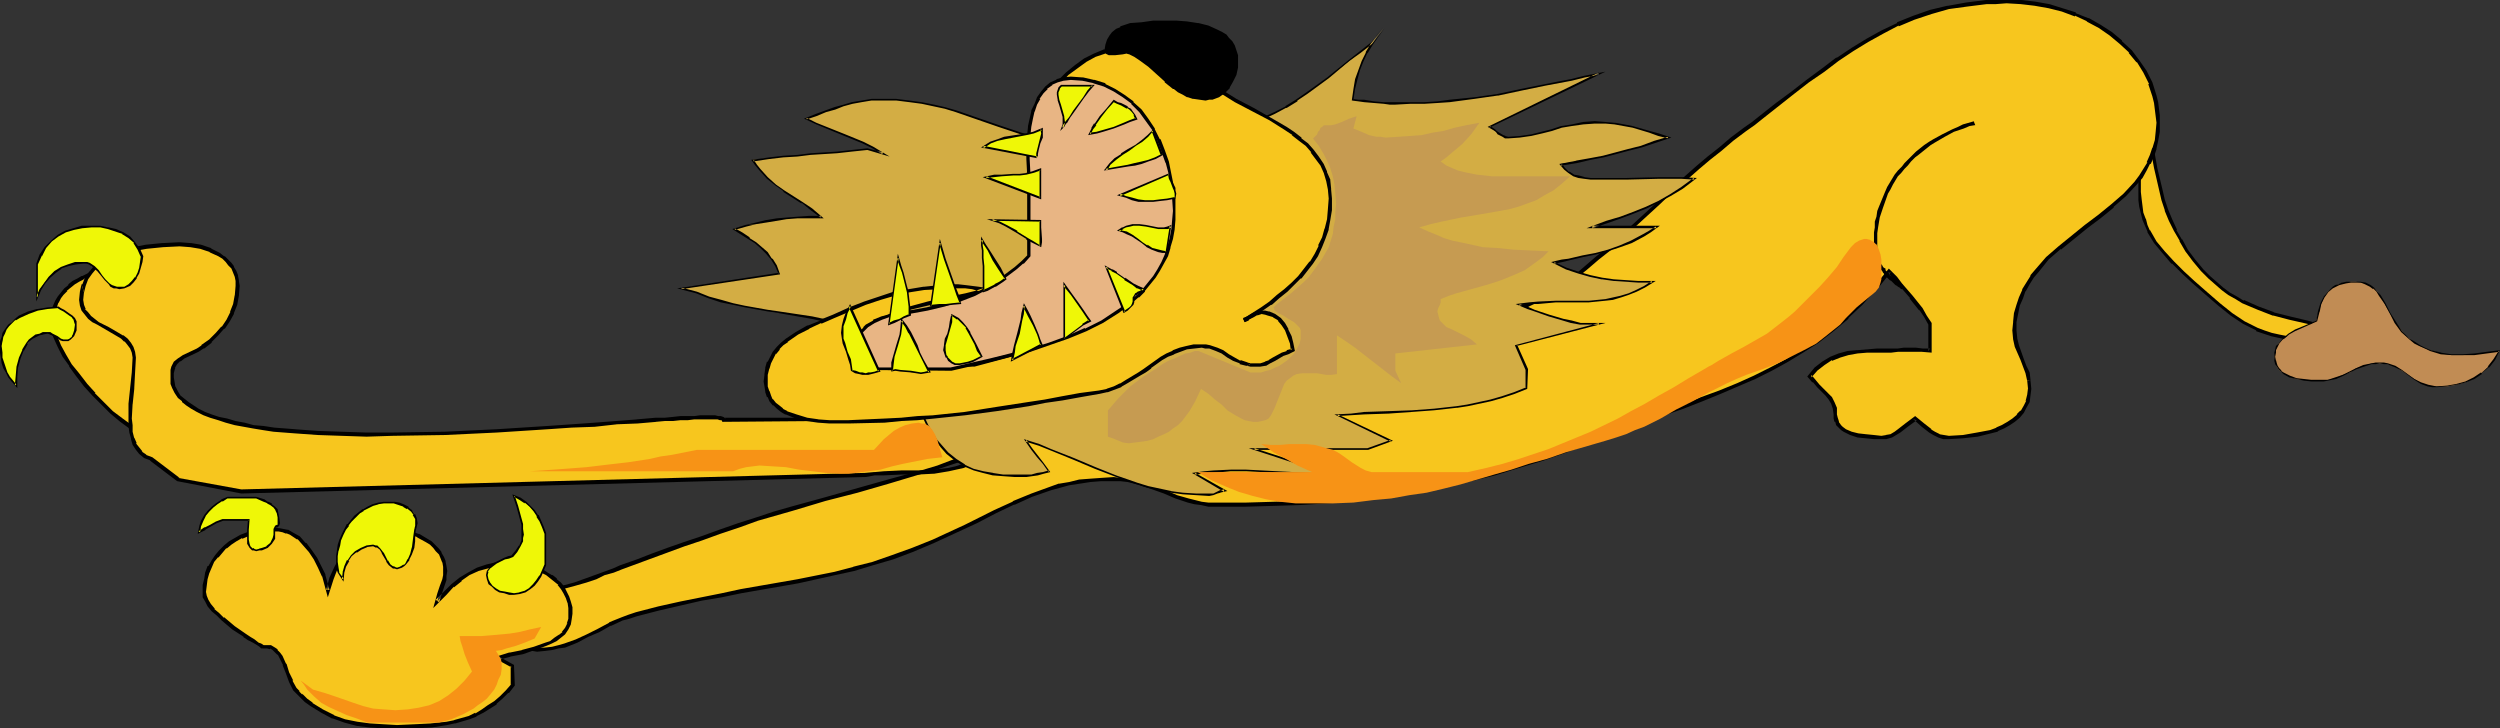 <?xml version="1.0" encoding="UTF-8" standalone="no"?>
<svg
   version="1.0"
   width="129.766mm"
   height="37.806mm"
   id="svg72"
   sodipodi:docname="Lion Yawning.wmf"
   xmlns:inkscape="http://www.inkscape.org/namespaces/inkscape"
   xmlns:sodipodi="http://sodipodi.sourceforge.net/DTD/sodipodi-0.dtd"
   xmlns="http://www.w3.org/2000/svg"
   xmlns:svg="http://www.w3.org/2000/svg">
  <rect width="100%" height="100%" fill="#333333" stroke="none"/>
  <sodipodi:namedview
     id="namedview72"
     pagecolor="#ffffff"
     bordercolor="#000000"
     borderopacity="0.25"
     inkscape:showpageshadow="2"
     inkscape:pageopacity="0.0"
     inkscape:pagecheckerboard="0"
     inkscape:deskcolor="#d1d1d1"
     inkscape:document-units="mm" />
  <defs
     id="defs1">
    <pattern
       id="WMFhbasepattern"
       patternUnits="userSpaceOnUse"
       width="6"
       height="6"
       x="0"
       y="0" />
  </defs>
  <path
     style="fill:#f7c61e;fill-opacity:1;fill-rule:evenodd;stroke:none"
     d="m 420.321,18.912 0.485,2.425 0.485,2.425 0.808,4.849 0.808,4.364 0.97,4.203 0.485,1.94 0.646,2.101 0.808,1.94 0.97,1.94 0.97,2.101 1.293,1.94 1.454,1.94 1.616,1.94 1.293,1.293 1.293,1.293 1.293,0.97 1.293,0.97 1.454,0.97 1.293,0.647 2.909,1.293 3.07,1.131 3.232,0.808 3.394,0.808 3.555,0.97 -0.97,0.808 -0.808,0.647 -1.131,0.647 -0.646,0.162 h -0.646 -1.616 l -1.616,-0.162 -1.616,-0.323 -1.454,-0.323 -1.454,-0.485 -1.454,-0.485 -1.293,-0.647 -1.293,-0.647 -2.424,-1.778 -2.424,-1.778 -2.424,-2.263 -2.586,-2.263 -2.101,-1.94 -1.939,-1.94 -1.778,-1.94 -1.616,-1.94 -1.293,-2.101 -0.646,-1.131 -0.323,-1.293 -0.323,-1.131 -0.323,-1.293 -0.162,-1.455 -0.162,-1.455 v -3.879 l 0.162,-2.586 v -2.909 l 0.162,-2.909 v -2.586 l 0.162,-1.131 v -1.131 l 0.162,-0.97 z"
     id="path1" />
  <path
     style="fill:#000000;fill-opacity:1;fill-rule:evenodd;stroke:none"
     d="m 420.644,18.912 h -0.646 l 0.485,2.586 0.485,2.425 0.808,4.687 0.808,4.364 0.97,4.203 0.485,2.101 0.646,1.94 v 0.162 l 0.808,1.94 0.97,1.94 v 0 l 1.131,1.94 v 0.162 l 1.131,1.94 1.454,1.94 1.616,1.94 1.293,1.293 0.162,0.162 1.293,1.131 1.293,1.131 1.293,0.97 1.454,0.808 v 0 l 1.293,0.808 v 0 l 3.07,1.293 2.909,1.131 h 0.162 l 3.07,0.808 3.555,0.808 3.555,0.808 -0.162,-0.485 -0.97,0.808 -0.97,0.808 h 0.162 l -1.131,0.485 h 0.162 l -0.646,0.162 v 0 h -0.646 -1.616 v 0 l -1.616,-0.162 -1.616,-0.323 -1.454,-0.323 -1.454,-0.485 v 0 l -1.293,-0.485 v 0 l -1.293,-0.647 -1.293,-0.647 v 0 l -2.424,-1.616 -2.424,-1.94 -2.424,-2.101 -2.586,-2.263 -2.101,-1.94 -1.939,-1.94 v 0 l -1.778,-1.94 -1.616,-1.94 -1.293,-2.263 V 45.259 l -0.485,-1.131 v 0 l -0.323,-1.293 v 0.162 l -0.485,-1.293 -0.162,-1.293 -0.162,-1.293 v 0 l -0.162,-1.455 v -3.879 l 0.162,-2.586 0.162,-5.819 v -2.586 l 0.162,-1.131 v -1.131 -0.97 l 0.162,-0.647 -0.485,-2.101 -0.162,2.748 -0.162,0.97 v 1.131 l -0.162,1.131 v 2.586 l -0.162,5.819 v 2.586 3.879 1.455 0.162 l 0.162,1.293 0.323,1.293 0.323,1.293 v 0 l 0.485,1.131 v 0 l 0.485,1.131 v 0.162 l 1.293,2.101 1.616,1.94 1.778,2.101 h 0.162 l 1.939,1.94 2.101,1.94 2.586,2.263 2.424,2.101 2.424,1.94 2.424,1.616 v 0 l 1.293,0.647 1.293,0.647 v 0.162 l 1.454,0.485 v 0 l 1.454,0.485 1.454,0.323 1.616,0.323 1.616,0.162 h 0.162 1.616 0.808 l 0.646,-0.162 1.131,-0.647 0.808,-0.808 1.454,-1.131 -4.202,-1.131 -3.394,-0.808 -3.232,-0.808 h 0.162 l -3.07,-1.131 -2.909,-1.293 v 0.162 l -1.293,-0.808 v 0 l -1.454,-0.808 -1.293,-0.97 -1.293,-1.131 -1.293,-1.131 v 0 l -1.293,-1.293 -1.616,-1.94 -1.454,-1.94 -1.131,-2.101 v 0.162 l -1.131,-1.94 h 0.162 l -0.97,-2.101 -0.808,-1.94 v 0 l -0.646,-1.94 -0.485,-2.101 -0.97,-4.041 -0.808,-4.526 -0.808,-4.687 -0.485,-2.425 -0.97,-4.526 z"
     id="path2" />
  <path
     style="fill:#f7c61e;fill-opacity:1;fill-rule:evenodd;stroke:none"
     d="m 30.219,56.735 -1.293,-0.485 -0.97,-0.647 -2.101,-1.131 -0.97,-0.485 -0.97,-0.485 -1.293,-0.162 -1.131,-0.162 -1.131,0.162 -1.131,0.162 -0.97,0.162 -0.97,0.323 -0.97,0.485 -0.97,0.485 -0.808,0.485 -0.97,0.647 -0.646,0.647 -0.646,0.808 -0.646,0.808 -0.485,0.97 -0.485,0.808 -0.162,0.97 -0.323,1.131 v 0.97 0.647 l 0.162,0.808 0.162,0.808 0.323,0.647 0.808,1.778 0.97,1.778 1.131,1.94 1.454,1.94 1.616,1.94 1.616,1.94 1.778,1.778 1.778,1.616 1.778,1.616 1.778,1.293 1.778,1.131 1.778,0.808 0.808,0.323 0.646,0.323 0.808,0.162 h 0.646 0.162 l 0.323,-0.162 0.162,-0.162 0.162,-0.323 0.323,-0.97 v -0.97 -1.455 -1.616 l -0.162,-1.778 -0.323,-1.94 -0.323,-2.263 -0.162,-2.263 -0.485,-2.586 -0.323,-2.425 -0.646,-5.334 z"
     id="path3" />
  <path
     style="fill:#000000;fill-opacity:1;fill-rule:evenodd;stroke:none"
     d="m 30.542,56.573 -1.454,-0.647 -0.97,-0.647 -2.101,-1.131 -0.97,-0.485 v -0.162 l -1.131,-0.323 v 0 l -1.131,-0.162 h -0.162 l -1.131,-0.162 -1.131,0.162 h -0.162 -0.97 l -1.131,0.323 v 0 l -0.97,0.323 v 0 l -0.97,0.485 h -0.162 l -0.808,0.485 -0.97,0.485 v 0 l -0.808,0.647 v 0.162 l -0.808,0.647 v 0 l -0.646,0.808 v 0 l -0.646,0.808 -0.485,0.808 -0.485,1.131 -0.323,0.97 v 0 l -0.162,0.97 v 0.162 0.97 0.162 0.647 l 0.162,0.647 0.162,0.808 v 0 l 0.323,0.808 0.808,1.778 v 0 l 0.97,1.94 1.293,1.778 v 0.162 l 1.293,1.778 1.616,2.101 1.616,1.778 v 0 l 1.778,1.778 1.778,1.778 v 0 l 1.939,1.616 1.778,1.293 v 0 l 1.778,1.131 1.616,0.808 0.162,0.162 0.808,0.323 0.646,0.162 h 0.162 l 0.646,0.162 h 0.808 0.323 l 0.323,-0.162 0.323,-0.323 0.162,-0.323 0.323,-0.97 v 0 l 0.162,-1.131 v -1.455 l -0.162,-1.616 -0.162,-1.778 v 0 l -0.162,-2.101 -0.323,-2.101 -0.323,-2.425 -0.323,-2.425 -0.323,-2.586 -0.808,-5.334 -0.485,-5.496 -0.646,0.323 0.485,5.334 0.646,5.334 0.323,2.586 0.323,2.425 0.323,2.263 0.323,2.263 0.323,1.94 v 0 1.778 l 0.162,1.616 v 1.455 -0.162 l -0.162,1.131 v 0 l -0.162,0.808 -0.162,0.323 0.162,-0.162 -0.323,0.162 h 0.162 l -0.323,0.162 0.162,-0.162 -0.323,0.162 h 0.162 l -0.646,-0.162 h -0.808 0.162 l -0.808,-0.323 -0.808,-0.323 0.162,0.162 -1.778,-0.97 -1.778,-1.131 h 0.162 l -1.778,-1.293 -1.939,-1.455 v 0 l -1.778,-1.778 -1.778,-1.778 h 0.162 L 17.13,75.323 15.514,73.222 14.059,71.444 v 0 l -1.131,-1.94 -0.97,-1.778 v 0 l -0.646,-1.616 -0.323,-0.808 v 0 l -0.323,-0.808 v -0.647 l -0.162,-0.647 v 0 l 0.162,-0.97 v 0 l 0.162,-0.97 v 0 l 0.323,-0.97 0.323,-0.97 v 0.162 l 0.485,-0.97 0.485,-0.647 v 0 l 0.808,-0.808 h -0.162 l 0.808,-0.647 v 0 l 0.808,-0.647 v 0 l 0.808,-0.485 0.97,-0.485 h -0.162 l 0.97,-0.485 v 0 l 1.131,-0.323 H 18.261 l 1.131,-0.162 0.97,-0.162 v 0 h 1.131 1.131 v 0 l 1.131,0.323 v 0 l 0.97,0.323 v 0 l 0.97,0.485 2.101,1.131 0.97,0.647 1.293,0.485 -0.162,-0.162 z"
     id="path4" />
  <path
     style="fill:#f7c61e;fill-opacity:1;fill-rule:evenodd;stroke:none"
     d="m 194.728,87.931 -3.717,1.293 -3.555,1.293 -3.394,1.131 -3.232,0.97 -6.464,1.94 -6.302,1.616 -6.302,1.778 -6.464,1.778 -3.394,0.97 -3.394,1.131 -3.555,1.131 -3.717,1.293 -1.939,0.647 -1.778,0.647 -3.394,1.131 -3.07,1.293 -3.07,0.97 -2.909,1.293 -3.232,1.131 -1.616,0.485 -1.616,0.647 -1.778,0.647 -1.778,0.647 -2.262,0.808 -2.424,0.647 -2.424,0.485 -2.101,0.647 -1.131,0.485 -0.808,0.485 -0.808,0.485 -0.808,0.647 -0.485,0.647 -0.485,0.97 -0.162,0.97 -0.162,1.131 v 1.131 l 0.485,2.101 0.162,1.131 0.97,0.162 0.97,0.323 0.808,0.162 0.97,0.162 h 1.616 l 1.293,-0.162 1.293,-0.323 1.131,-0.323 2.424,-0.808 2.101,-0.97 2.262,-1.131 2.262,-1.131 2.424,-1.131 1.293,-0.485 1.293,-0.323 4.525,-1.131 4.202,-1.131 4.04,-0.808 4.04,-0.808 3.878,-0.647 3.717,-0.647 7.272,-1.293 7.272,-1.616 3.717,-0.97 3.878,-0.97 3.717,-1.293 3.878,-1.455 4.202,-1.616 4.202,-1.94 2.101,-0.97 2.101,-0.97 1.939,-0.97 1.778,-0.97 3.555,-1.778 3.555,-1.455 3.717,-1.293 1.778,-0.485 1.939,-0.485 2.101,-0.323 1.939,-0.323 2.262,-0.162 h 2.424 1.454 l 1.293,0.162 1.293,0.323 1.293,0.323 2.262,0.647 2.424,0.97 2.262,0.97 2.424,0.808 1.131,0.323 1.454,0.162 1.293,0.162 1.454,0.162 5.818,-0.162 h 5.494 l 5.171,-0.323 5.171,-0.162 4.848,-0.485 4.848,-0.485 4.686,-0.647 4.686,-0.808 4.525,-0.97 4.686,-0.97 4.686,-1.293 4.686,-1.293 4.848,-1.455 5.01,-1.778 5.333,-1.94 5.494,-2.101 4.04,-1.616 3.878,-1.455 3.717,-1.455 3.717,-1.293 3.555,-1.455 3.394,-1.455 3.394,-1.455 3.232,-1.616 3.07,-1.616 3.07,-1.94 3.07,-1.94 2.909,-2.263 2.909,-2.425 2.747,-2.748 2.747,-2.909 2.586,-3.394 1.293,1.455 0.97,1.293 2.101,2.263 1.939,2.425 0.97,1.455 0.808,1.455 v 5.334 l -1.454,-0.162 h -1.293 -2.424 -1.131 -1.293 l -1.293,0.162 h -1.454 -1.939 l -1.939,0.162 -1.939,0.162 -1.616,0.485 -1.616,0.647 -1.616,0.97 -1.293,1.131 -1.293,1.455 0.808,0.97 0.808,0.808 0.97,0.808 0.808,0.808 0.646,0.808 0.485,0.97 0.323,1.131 0.162,1.131 0.162,0.647 0.162,0.647 0.162,0.485 0.485,0.647 0.323,0.323 0.646,0.323 1.131,0.647 1.454,0.485 1.454,0.162 h 1.616 l 1.454,0.162 0.97,-0.162 0.97,-0.162 0.808,-0.485 0.808,-0.485 1.454,-1.131 1.616,-1.293 1.454,1.293 1.454,1.131 0.808,0.485 0.808,0.485 1.131,0.162 0.97,0.162 2.747,-0.162 2.747,-0.323 2.586,-0.647 1.293,-0.485 1.293,-0.485 0.97,-0.647 1.131,-0.647 0.808,-0.808 0.808,-0.808 0.646,-0.97 0.485,-1.131 0.162,-1.131 0.162,-1.293 -0.162,-1.616 -0.323,-1.455 -0.485,-1.455 -0.485,-1.293 -0.97,-2.586 -0.485,-1.455 v -1.616 -1.616 l 0.323,-1.778 0.323,-1.616 0.485,-1.455 0.646,-1.293 0.808,-1.455 0.808,-1.293 0.97,-1.293 2.101,-2.263 2.424,-2.101 2.586,-2.101 2.586,-2.101 2.586,-1.94 2.586,-2.101 2.424,-2.101 2.101,-2.425 0.97,-1.131 0.808,-1.455 0.646,-1.293 0.646,-1.455 0.646,-1.455 0.323,-1.616 0.162,-1.616 0.162,-1.778 -0.162,-1.293 v -1.455 l -0.162,-1.293 -0.323,-1.293 -0.808,-2.425 -1.131,-2.263 -1.293,-2.101 -1.616,-1.94 -1.778,-1.778 -1.939,-1.616 -2.262,-1.455 -2.424,-1.293 -2.424,-1.131 -2.424,-0.808 -2.747,-0.647 -2.747,-0.485 -2.747,-0.323 -2.747,-0.162 h -2.101 l -1.939,0.162 -3.717,0.323 -3.717,0.647 -3.394,0.97 -3.394,1.131 -3.07,1.293 -3.07,1.455 -2.909,1.616 -2.909,1.778 -2.909,1.94 -2.909,2.101 -2.909,2.263 -2.909,2.263 -3.07,2.263 -3.232,2.425 -1.616,1.293 -1.616,1.131 -2.424,1.94 -2.424,1.94 -2.262,1.778 -2.101,1.778 -3.878,3.556 -3.878,3.394 -3.717,3.556 -3.878,3.556 -2.101,1.94 -2.262,1.778 -2.262,1.94 -2.424,1.94 -2.262,1.778 -2.262,1.455 -2.262,1.131 -2.262,0.97 -2.262,0.97 -2.262,0.647 -2.262,0.647 -2.424,0.485 -4.686,0.808 -2.424,0.323 -2.586,0.323 -5.171,0.647 -2.747,0.485 -2.747,0.485 h -15.675 l -93.081,16.649 -19.23,0.162 -0.162,-0.162 -0.162,-0.162 -0.323,-0.162 h -0.646 -0.485 -2.909 -1.131 -1.293 l -1.454,0.162 h -1.454 l -1.616,0.162 -1.778,0.162 -3.555,0.162 -4.202,0.323 -4.202,0.323 -4.525,0.323 -4.686,0.323 -5.01,0.323 -5.01,0.323 -10.181,0.485 -10.342,0.162 H 71.912 67.064 L 62.378,84.86 57.853,84.698 53.651,84.213 51.712,83.89 49.773,83.728 47.834,83.405 46.056,82.92 44.44,82.597 42.824,82.112 41.37,81.627 40.077,81.142 38.784,80.496 37.653,79.849 36.683,79.203 35.875,78.556 l -0.646,-0.808 -0.646,-0.808 -0.485,-0.808 -0.162,-0.97 -0.162,-0.97 v -1.131 l 0.162,-0.485 v -0.485 l 0.485,-0.808 0.808,-0.647 0.808,-0.647 1.778,-0.808 0.97,-0.485 0.97,-0.647 1.454,-1.131 1.293,-1.293 1.293,-1.293 0.97,-1.455 0.808,-1.455 0.485,-1.616 0.485,-1.778 V 56.088 55.119 l -0.162,-0.97 -0.323,-0.808 -0.485,-0.808 -0.485,-0.808 -0.646,-0.647 -0.646,-0.647 -0.808,-0.485 -1.778,-0.808 -1.778,-0.647 -2.101,-0.485 -2.101,-0.162 -3.232,0.162 -3.394,0.485 -1.616,0.162 -1.616,0.485 -1.454,0.485 -1.454,0.647 -1.454,0.485 -1.131,0.808 -1.131,0.97 -0.97,0.97 -0.808,1.131 -0.485,1.293 -0.485,1.293 v 1.616 0.97 l 0.323,0.97 0.646,0.808 0.646,0.647 0.808,0.647 0.808,0.485 1.939,1.131 1.939,1.131 0.808,0.485 0.808,0.647 0.646,0.647 0.485,0.808 0.323,0.97 0.162,0.97 -0.162,2.909 -0.162,3.071 -0.323,3.071 -0.162,2.909 v 1.293 l 0.162,1.293 0.323,1.293 0.323,1.131 0.646,0.808 0.646,0.97 0.97,0.647 0.97,0.485 5.333,4.041 12.443,2.425 122.331,-3.233 1.939,-0.323 1.778,-0.162 h 3.394 l 3.232,-0.162 3.07,-0.162 3.07,-0.323 1.454,-0.323 1.454,-0.485 1.293,-0.485 1.616,-0.808 1.293,-0.97 z"
     id="path5" />
  <path
     style="fill:#000000;fill-opacity:1;fill-rule:evenodd;stroke:none"
     d="m 196.505,86.961 -5.494,1.94 -3.717,1.131 -3.394,1.293 -3.232,0.97 -6.464,1.778 -6.302,1.778 -6.302,1.778 -6.464,1.778 -3.394,0.97 -3.394,1.131 -3.555,1.131 -3.717,1.293 -1.778,0.647 -1.778,0.647 -3.394,1.131 -3.232,1.131 -3.07,1.131 -2.909,1.131 -3.232,1.131 -1.454,0.647 -1.778,0.647 -1.778,0.647 -1.778,0.647 -2.262,0.808 v 0 l -2.424,0.647 -2.262,0.485 v 0 l -2.262,0.647 -0.97,0.485 h -0.162 l -0.97,0.485 -0.808,0.485 -0.646,0.808 h -0.162 l -0.485,0.647 -0.485,0.97 -0.323,0.97 -0.162,1.131 v 0.162 l 0.162,1.131 0.485,2.101 0.162,1.455 1.293,0.162 v 0 l 1.778,0.647 0.97,0.162 v 0 l 1.616,-0.162 v 0 l 1.293,-0.162 1.293,-0.323 1.293,-0.162 v 0 l 2.424,-0.97 v 0 l 2.101,-1.131 2.262,-0.97 2.262,-1.293 -0.162,0.162 2.424,-1.131 1.293,-0.323 1.454,-0.485 4.363,-1.131 v 0 l 4.202,-0.97 4.202,-0.97 3.878,-0.647 3.878,-0.808 3.717,-0.647 7.434,-1.293 7.272,-1.616 3.717,-0.808 v 0 l 3.717,-1.131 3.878,-1.131 3.878,-1.455 4.202,-1.778 v 0 l 4.202,-1.94 v 0 l 2.101,-0.97 2.101,-0.97 3.717,-1.94 3.717,-1.778 -0.162,0.162 3.555,-1.616 3.717,-1.293 1.778,-0.485 v 0 l 1.778,-0.485 2.101,-0.323 2.101,-0.323 2.101,-0.162 v 0 h 2.424 1.454 -0.162 l 1.454,0.162 1.293,0.323 1.293,0.323 h -0.162 l 2.424,0.808 2.262,0.808 2.262,0.97 2.424,0.808 v 0 l 1.293,0.323 1.293,0.162 1.454,0.323 v 0 h 1.454 5.818 l 5.494,-0.162 5.171,-0.162 5.171,-0.323 4.848,-0.323 h 0.162 l 4.686,-0.647 4.848,-0.647 4.525,-0.808 4.686,-0.808 4.525,-1.131 h 0.162 l 4.686,-1.131 4.686,-1.455 4.848,-1.455 5.01,-1.778 5.171,-1.94 5.494,-2.101 4.04,-1.455 4.04,-1.616 3.717,-1.293 3.717,-1.455 3.555,-1.455 3.394,-1.455 v 0 l 3.394,-1.455 v 0 l 3.232,-1.616 3.232,-1.778 2.909,-1.778 3.07,-1.94 v 0 l 2.909,-2.263 2.909,-2.425 v -0.162 l 2.747,-2.586 2.747,-3.071 h 0.162 l 2.586,-3.233 h -0.485 l 1.131,1.293 0.97,1.293 h 0.162 l 2.101,2.425 h -0.162 l 1.939,2.425 v -0.162 l 0.97,1.455 0.808,1.455 v -0.162 5.334 l 0.323,-0.485 h -1.454 v 0 l -1.293,-0.162 h -2.424 l -1.131,0.162 h -1.293 -1.293 -1.454 l -1.939,0.162 -1.939,0.162 h -0.162 l -1.778,0.162 v 0 l -1.778,0.485 -1.616,0.647 -1.616,0.97 v 0 l -1.454,1.131 -1.454,1.778 0.97,1.131 h 0.162 l 0.808,0.97 0.808,0.808 0.808,0.808 v 0 l 0.646,0.808 v 0 l 0.485,0.808 v 0 l 0.323,0.97 v 0 l 0.162,1.131 v 0.808 l 0.162,0.647 h 0.162 l 0.162,0.647 0.485,0.485 v 0 l 0.485,0.485 0.485,0.323 1.293,0.647 v 0 l 1.454,0.485 1.616,0.162 v 0 l 1.616,0.162 h 1.454 0.97 l 1.131,-0.323 0.808,-0.485 0.808,-0.485 v 0 l 1.454,-1.131 1.778,-1.293 -0.646,-0.162 1.616,1.455 v 0 l 1.454,1.131 v 0 l 0.808,0.485 0.97,0.485 0.97,0.323 h 1.131 l 2.747,-0.162 v 0 l 2.909,-0.323 2.586,-0.647 v 0 l 1.293,-0.323 0.162,-0.162 1.131,-0.485 1.131,-0.647 0.97,-0.647 v 0 l 0.97,-0.808 v 0 l 0.808,-0.97 v 0 l 0.485,-0.97 0.646,-1.131 0.162,-1.293 0.162,-1.293 v 0 l -0.162,-1.616 h -0.646 v 0 l 0.162,1.616 v -0.162 l -0.162,1.293 -0.323,1.293 0.162,-0.162 -0.485,0.97 -0.646,1.131 v -0.162 l -0.808,0.808 h 0.162 l -0.97,0.808 v 0 l -0.97,0.647 -1.131,0.647 -1.131,0.485 h 0.162 l -1.293,0.485 v 0 l -2.586,0.485 -2.747,0.485 v 0 l -2.747,0.162 -0.97,-0.162 v 0 l -0.97,-0.162 h 0.162 l -0.97,-0.485 -0.808,-0.485 h 0.162 l -1.454,-1.131 v 0 l -1.778,-1.455 -1.939,1.455 -1.454,1.131 v 0 l -0.646,0.485 -0.808,0.485 v 0 l -0.97,0.162 h 0.162 l -0.97,0.162 -1.454,-0.162 -1.616,-0.162 v 0 l -1.454,-0.162 v 0 l -1.293,-0.323 v 0 l -1.131,-0.485 -0.646,-0.485 0.162,0.162 -0.485,-0.485 v 0 l -0.323,-0.485 v 0.162 l -0.162,-0.647 v 0 l -0.162,-0.485 v 0 l -0.162,-0.647 V 80.011 l -0.485,-1.131 -0.485,-0.97 v 0 l -0.808,-0.808 v 0 l -0.808,-0.808 -0.808,-0.808 -0.808,-0.97 v 0 l -0.808,-0.97 v 0.485 l 1.293,-1.455 -0.162,0.162 1.454,-1.131 v 0 l 1.454,-0.97 v 0.162 l 1.616,-0.647 1.616,-0.485 v 0 l 1.778,-0.323 v 0 l 1.939,-0.162 h 1.939 1.454 1.293 l 1.293,-0.162 h 1.131 2.424 1.293 -0.162 l 1.939,0.162 V 63.362 l -0.97,-1.455 -0.808,-1.455 v 0 l -1.939,-2.425 v 0 l -2.101,-2.425 v 0 l -0.97,-1.293 -1.616,-1.616 -2.909,3.556 v 0 l -2.747,3.071 -2.747,2.586 v 0 l -2.909,2.425 -2.909,2.263 h 0.162 l -3.07,1.94 -3.07,1.94 -3.07,1.616 -3.232,1.616 v 0 l -3.232,1.455 v 0 l -3.555,1.455 -3.555,1.293 -3.555,1.455 -3.878,1.455 -3.878,1.455 -4.04,1.616 -5.494,2.101 -5.171,1.94 -5.01,1.616 -4.848,1.616 -4.848,1.293 -4.686,1.293 h 0.162 l -4.686,0.97 -4.525,0.97 -4.686,0.808 -4.686,0.647 -4.848,0.485 v 0 l -4.848,0.323 -5.171,0.323 -5.171,0.162 -5.494,0.162 h -5.818 -1.454 v 0 l -1.293,-0.162 -1.293,-0.323 -1.293,-0.323 v 0 l -2.262,-0.647 -2.262,-0.97 -2.424,-0.97 -2.262,-0.808 h -0.162 l -1.293,-0.323 -1.293,-0.162 -1.293,-0.162 v 0 l -1.454,-0.162 -2.424,0.162 v 0 l -2.262,0.162 -2.101,0.162 -1.939,0.485 -1.939,0.323 h -0.162 l -1.778,0.647 -3.555,1.293 -3.555,1.455 -0.162,0.162 -3.555,1.616 -3.878,1.94 -1.939,0.97 -2.101,0.97 v 0 l -4.202,1.94 v 0 l -4.04,1.616 -4.04,1.455 -3.717,1.293 -3.878,0.97 h 0.162 l -3.717,0.97 -7.272,1.455 -7.434,1.293 -3.717,0.647 -3.717,0.808 -4.04,0.808 -4.04,0.808 -4.363,0.97 v 0 l -4.363,1.131 -1.454,0.485 -1.293,0.485 -2.424,0.97 -0.162,0.162 -2.101,1.131 -2.262,1.131 -2.101,0.97 v 0 l -2.262,0.808 v 0 l -1.131,0.323 -1.293,0.323 -1.454,0.162 h 0.162 -1.616 0.162 l -0.97,-0.162 v 0 l -0.808,-0.323 -0.97,-0.323 h -0.97 l 0.323,0.323 -0.323,-1.293 -0.485,-2.101 v 0.162 -1.131 0 l 0.162,-1.131 0.162,-0.97 v 0.162 l 0.485,-0.808 v 0 l 0.485,-0.647 v 0 l 0.646,-0.647 v 0 l 0.808,-0.485 0.808,-0.485 v 0 l 0.97,-0.323 2.262,-0.808 v 0 l 2.262,-0.485 2.424,-0.647 v 0 l 2.262,-0.647 1.939,-0.647 1.616,-0.808 1.778,-0.485 1.616,-0.647 3.07,-1.131 3.07,-1.131 3.07,-1.131 3.07,-1.131 3.394,-1.131 1.778,-0.647 1.778,-0.647 3.878,-1.293 3.555,-1.293 3.394,-0.97 3.394,-0.97 6.464,-1.94 6.302,-1.616 6.141,-1.778 6.464,-1.94 3.394,-0.97 3.394,-1.131 3.555,-1.131 3.717,-1.455 -0.323,-0.647 z"
     id="path6" />
  <path
     style="fill:#000000;fill-opacity:1;fill-rule:evenodd;stroke:none"
     d="m 398.344,74.677 v -0.162 l -0.162,-1.455 v 0 l -0.646,-1.293 -0.485,-1.293 -0.97,-2.748 -0.323,-1.293 v 0 l -0.162,-1.616 v -1.616 0 l 0.323,-1.616 0.323,-1.616 v 0 l 0.646,-1.455 0.485,-1.455 v 0.162 l 0.808,-1.455 0.808,-1.293 v 0 l 0.97,-1.131 v 0 l 1.939,-2.425 2.424,-2.101 v 0.162 l 2.586,-2.101 2.586,-2.101 2.586,-1.94 2.586,-2.101 v -0.162 l 2.424,-2.101 2.101,-2.263 v 0 l 1.131,-1.293 v 0 l 0.808,-1.455 0.646,-1.293 h 0.162 l 0.646,-1.455 0.485,-1.455 v -0.162 l 0.323,-1.455 0.323,-1.778 v 0 -1.778 -1.293 -0.162 l -0.162,-1.293 -0.162,-1.293 -0.323,-1.293 v 0 l -0.808,-2.586 v 0 l -1.131,-2.263 -1.454,-2.101 v 0 l -1.454,-1.94 v 0 l -1.939,-1.778 V 7.92 l -1.939,-1.616 v 0 l -2.262,-1.455 -2.262,-1.293 h -0.162 l -2.424,-0.97 V 2.425 l -2.586,-0.808 -2.586,-0.808 v 0 L 399.313,0.323 396.566,0 h -0.162 -2.747 -2.101 -1.939 v 0 l -3.878,0.485 -3.555,0.647 h -0.162 l -3.394,0.808 -3.232,1.131 -3.232,1.293 V 4.526 l -3.07,1.455 -2.909,1.616 -2.909,1.778 -2.909,1.94 h -0.162 l -2.747,2.101 -3.07,2.263 -2.909,2.263 -3.07,2.263 -3.07,2.425 -1.616,1.293 -1.616,1.131 -2.586,1.94 -2.262,1.94 -2.262,1.778 -2.101,1.778 -4.04,3.556 v 0 l -3.717,3.556 -3.878,3.556 -3.878,3.556 v 0 l -1.939,1.778 -2.262,1.778 -2.262,1.94 -2.424,2.101 -2.262,1.616 v 0 l -2.262,1.455 -2.262,1.131 -2.262,1.131 0.162,-0.162 -2.262,0.808 -2.262,0.808 v 0 l -2.424,0.485 -2.262,0.485 -4.848,0.808 -2.424,0.323 -2.424,0.485 -5.333,0.647 -2.586,0.323 -2.909,0.647 h 0.162 -15.675 l -93.081,16.649 v 0 h -19.23 l 0.323,0.162 -0.162,-0.162 -0.323,-0.162 -0.485,-0.162 h -0.485 l -0.646,-0.162 h -2.909 l -1.131,0.162 h -1.293 -1.454 l -1.454,0.162 -1.616,0.162 h -1.778 v 0 l -3.717,0.323 h 0.162 l -4.202,0.323 v 0 l -4.202,0.323 v 0 l -4.525,0.323 -4.686,0.323 -5.01,0.323 -5.01,0.323 -10.181,0.485 -10.342,0.162 H 71.912 L 67.064,84.698 62.378,84.537 57.853,84.213 h 0.162 l -4.202,-0.323 -2.101,-0.323 -1.939,-0.162 -1.778,-0.485 -1.778,-0.323 v 0 L 44.602,82.112 42.986,81.789 41.531,81.304 40.238,80.819 v 0 l -1.293,-0.647 -0.97,-0.647 -0.97,-0.647 v 0 l -0.808,-0.647 v 0 L 35.39,77.586 v 0 l -0.485,-0.808 -0.485,-0.97 v 0.162 l -0.162,-0.97 v 0 l -0.162,-0.97 v 0.162 -1.131 0.162 l 0.162,-0.647 0.162,-0.485 -0.162,0.162 0.485,-0.808 v 0 l 0.646,-0.647 v 0.162 l 0.808,-0.647 2.747,-1.293 0.97,-0.647 h 0.162 l 1.454,-1.131 v -0.162 l 1.293,-1.293 1.131,-1.293 h 0.162 l 0.97,-1.455 0.808,-1.455 v -0.162 l 0.646,-1.616 v 0 l 0.323,-1.778 v 0 l 0.162,-1.94 -0.162,-0.97 v -0.162 l -0.162,-0.808 v -0.162 l -0.323,-0.808 v 0 l -0.485,-0.808 v -0.162 l -0.485,-0.647 v 0 l -0.646,-0.647 -0.646,-0.647 h -0.162 l -0.808,-0.647 -1.616,-0.808 -0.162,-0.162 -1.939,-0.647 v 0 l -1.939,-0.323 h -0.162 L 35.229,47.522 31.997,47.683 h -0.162 l -3.232,0.323 -1.616,0.323 -1.616,0.323 h -0.162 l -1.454,0.485 -1.454,0.647 v 0.162 l -1.454,0.485 v 0 l -1.131,0.808 h -0.162 l -1.131,0.97 v 0 l -0.808,0.97 -0.162,0.162 -0.808,1.131 -0.485,1.293 h -0.162 l 0.485,1.616 0.323,-1.293 v 0 l 0.485,-1.293 v 0 l 0.808,-1.131 v 0 l 0.808,-0.97 v 0.162 l 1.131,-0.97 v 0 l 1.131,-0.808 v 0 l 1.293,-0.647 v 0.162 l 1.454,-0.647 1.616,-0.485 v 0 l 1.454,-0.323 1.778,-0.323 3.232,-0.323 v 0 l 3.232,-0.162 2.101,0.162 v 0 l 1.939,0.323 v 0 l 1.939,0.647 h -0.162 l 1.778,0.808 0.808,0.485 v 0 l 0.646,0.647 0.485,0.647 v 0 l 0.646,0.647 v 0 l 0.323,0.808 v 0 l 0.323,0.808 v 0 l 0.162,0.808 v 0 0.97 l -0.162,1.94 v -0.162 l -0.323,1.778 v 0 l -0.646,1.616 0.162,-0.162 -0.808,1.616 -0.97,1.455 v -0.162 l -1.131,1.293 -1.293,1.293 v 0 l -1.616,1.131 h 0.162 l -0.97,0.647 -2.747,1.293 -0.97,0.647 v 0 l -0.808,0.647 -0.485,0.97 -0.162,0.647 v 0.485 1.131 0 0.97 0.162 l 0.323,0.808 0.485,0.97 0.646,0.97 0.808,0.647 v 0.162 l 0.808,0.647 v 0 l 0.97,0.647 1.131,0.647 1.293,0.647 v 0 l 1.293,0.485 1.616,0.485 1.454,0.485 1.778,0.485 v 0 l 1.778,0.323 1.778,0.323 1.939,0.323 2.101,0.323 4.202,0.323 v 0 l 4.525,0.323 4.686,0.162 4.848,0.162 5.01,-0.162 10.342,-0.162 10.181,-0.485 5.01,-0.323 5.01,-0.323 4.686,-0.323 4.525,-0.162 v 0 l 4.363,-0.485 h -0.162 l 4.202,-0.162 v 0 l 3.717,-0.323 h -0.162 l 1.778,-0.162 h 1.616 l 1.454,-0.162 h 1.454 l 1.293,-0.162 h 1.131 2.909 -0.162 0.646 l 0.485,0.162 v 0 h 0.323 v 0 l 0.162,0.162 -0.162,-0.162 0.162,0.323 19.554,-0.162 h 0.162 l 92.92,-16.649 v 0 h 15.675 l 2.909,-0.485 2.586,-0.485 5.171,-0.647 2.586,-0.323 2.424,-0.323 4.848,-0.808 2.262,-0.485 2.424,-0.485 v 0 l 2.262,-0.808 2.262,-0.808 0.162,-0.162 2.101,-0.97 2.262,-1.131 2.262,-1.455 h 0.162 l 2.262,-1.778 2.424,-1.94 2.262,-1.94 2.262,-1.778 1.939,-1.94 v 0 l 3.878,-3.556 3.878,-3.556 3.717,-3.556 v 0.162 l 4.04,-3.556 2.101,-1.778 2.262,-1.778 2.262,-1.94 2.586,-1.94 1.616,-1.131 1.616,-1.293 3.07,-2.425 3.07,-2.425 2.909,-2.263 3.07,-2.101 2.747,-2.101 v 0 l 2.909,-1.94 2.909,-1.778 2.909,-1.616 3.07,-1.616 v 0.162 l 3.07,-1.293 3.394,-1.131 3.394,-0.97 v 0 l 3.555,-0.485 3.878,-0.485 h -0.162 1.939 l 2.101,-0.162 2.747,0.162 v 0 l 2.747,0.323 2.747,0.485 v 0 l 2.586,0.647 2.586,0.97 V 3.071 l 2.424,1.131 h -0.162 l 2.424,1.293 2.101,1.455 v 0 l 1.939,1.616 v 0 l 1.939,1.778 h -0.162 l 1.616,1.94 v -0.162 l 1.293,2.101 1.131,2.263 h -0.162 l 0.808,2.425 v 0 l 0.323,1.293 0.162,1.293 0.162,1.293 v 0 l 0.162,1.293 -0.162,1.778 v 0 l -0.162,1.616 -0.485,1.616 v -0.162 l -0.485,1.455 -0.646,1.455 h 0.162 l -0.808,1.293 -0.808,1.293 v 0 l -0.97,1.293 v 0 l -2.101,2.263 -2.424,2.101 v 0 l -2.586,2.101 -2.586,1.94 -2.586,2.101 -2.586,2.101 v 0 l -2.424,2.101 -2.101,2.425 v 0 l -0.97,1.131 v 0.162 l -0.808,1.293 -0.808,1.293 v 0.162 l -0.646,1.455 -0.485,1.455 v 0 l -0.485,1.616 -0.162,1.616 v 0.162 l -0.162,1.616 0.162,1.778 0.323,1.455 1.131,2.586 0.485,1.293 0.485,1.293 v 0 l 0.323,1.455 z"
     id="path7" />
  <path
     style="fill:#000000;fill-opacity:1;fill-rule:evenodd;stroke:none"
     d="m 15.998,55.765 -0.323,1.455 -0.162,1.616 0.162,1.131 0.323,0.97 0.646,0.808 0.646,0.808 0.808,0.647 v 0 l 0.97,0.485 1.939,1.131 1.939,1.131 0.808,0.485 v 0 l 0.646,0.647 v -0.162 l 0.646,0.808 0.485,0.647 v 0 l 0.323,0.808 v 0 l 0.162,0.97 v 0 l -0.162,2.909 -0.323,3.071 v 0 l -0.323,3.071 v 0 2.909 1.293 0.162 l 0.162,1.293 0.323,1.131 v 0.162 l 0.323,1.131 0.646,0.97 v 0 l 0.646,0.808 0.97,0.808 1.293,0.485 h -0.162 l 5.333,4.041 12.605,2.425 122.331,-3.233 h 0.162 l 1.778,-0.323 v 0 h 1.778 l 3.394,-0.162 h 3.232 l 3.07,-0.162 h 0.162 l 2.909,-0.485 1.454,-0.323 v 0 l 1.454,-0.323 1.454,-0.647 0.162,-0.162 1.454,-0.647 1.293,-0.97 h 0.162 l 2.909,-2.425 -1.939,0.647 -1.454,1.131 v 0 l -1.454,0.97 -1.454,0.808 0.162,-0.162 -1.454,0.647 -1.454,0.485 v 0 l -1.454,0.323 -2.909,0.323 v 0 l -3.07,0.162 h -3.232 l -3.394,0.162 -1.778,0.162 h -0.162 l -1.778,0.162 v 0 L 47.349,96.013 v 0 l -12.443,-2.263 h 0.323 l -5.333,-4.041 -1.293,-0.485 h 0.162 l -0.97,-0.647 h 0.162 l -0.646,-0.808 v 0 L 26.664,86.961 h 0.162 l -0.485,-1.131 v 0.162 l -0.323,-1.293 v -1.293 0 l -0.162,-1.293 0.162,-2.909 v 0.162 l 0.323,-3.071 v -0.162 l 0.162,-3.071 0.162,-2.909 v 0 l -0.162,-1.131 -0.323,-0.97 -0.485,-0.808 -0.646,-0.808 -0.808,-0.647 h -0.162 L 23.27,65.302 21.331,64.17 19.392,63.2 18.584,62.554 v 0 L 17.776,61.907 l 0.162,0.162 -0.646,-0.808 -0.646,-0.647 h 0.162 l -0.323,-0.808 v 0 l -0.162,-0.97 v 0 l 0.162,-1.616 v 0.162 z"
     id="path8" />
  <path
     style="fill:#d3ad44;fill-opacity:1;fill-rule:evenodd;stroke:none"
     d="m 265.347,19.558 1.131,0.162 h 1.131 l 1.939,0.323 1.939,0.162 h 1.131 1.131 2.909 2.747 l 2.586,-0.162 2.424,-0.323 4.848,-0.485 4.525,-0.647 4.686,-0.97 4.686,-0.97 2.424,-0.485 2.586,-0.485 2.586,-0.647 2.909,-0.647 -21.493,10.506 0.97,0.647 0.323,0.323 0.485,0.323 0.808,0.485 0.485,0.162 0.646,0.162 2.262,-0.162 2.262,-0.323 1.939,-0.485 2.101,-0.485 1.778,-0.647 2.101,-0.323 2.262,-0.485 h 2.262 2.101 l 1.778,0.162 1.778,0.323 1.778,0.323 3.394,0.97 1.778,0.485 1.939,0.647 -2.909,0.808 -2.586,0.97 -2.424,0.647 -2.424,0.647 -2.424,0.647 -2.586,0.485 -2.747,0.485 -3.07,0.485 0.808,0.97 0.646,0.647 0.97,0.647 1.131,0.323 0.97,0.162 1.293,0.162 h 2.424 2.424 2.262 l 4.363,-0.162 h 1.939 2.101 2.262 l 2.586,0.162 -2.424,1.778 -2.424,1.455 -2.262,1.293 -2.424,1.131 -2.424,0.97 -2.586,0.97 -2.586,0.97 -2.909,0.97 h 12.605 l -1.293,0.808 -1.131,0.647 -2.424,1.293 -2.424,0.97 -2.262,0.808 -2.424,0.647 -2.424,0.485 -2.747,0.647 -1.454,0.323 -1.454,0.323 2.424,1.131 2.424,0.808 2.262,0.647 2.262,0.485 2.262,0.323 2.424,0.162 2.424,0.162 h 2.747 l -1.616,0.97 -1.616,0.808 -1.454,0.647 -1.616,0.485 -1.454,0.323 -1.454,0.323 -3.232,0.323 h -3.232 -3.232 l -3.555,0.162 -1.778,0.162 -1.939,0.323 1.616,0.485 1.454,0.647 2.747,0.97 2.909,0.808 1.616,0.485 1.616,0.323 h 3.717 l -16.16,4.203 2.101,4.687 v 3.718 l -2.586,0.97 -2.262,0.808 -2.424,0.647 -2.262,0.485 -2.101,0.485 -2.262,0.323 -4.363,0.485 -4.363,0.323 -4.525,0.162 -4.848,0.323 -2.586,0.162 -2.586,0.162 10.342,5.011 -4.525,1.616 h -22.139 l 14.867,4.849 h -1.939 -1.778 l -3.394,-0.162 -3.232,-0.162 -3.07,-0.162 -3.07,-0.162 h -3.07 l -3.394,0.162 -1.778,0.323 -1.939,0.162 5.818,3.394 h -0.808 l -0.646,0.323 -0.646,0.323 -0.808,0.162 -2.586,-0.162 -2.586,-0.162 -2.424,-0.323 -2.262,-0.485 -2.101,-0.485 -2.101,-0.647 -4.202,-1.455 -4.04,-1.616 -4.363,-1.778 -4.363,-1.778 -2.424,-0.97 -2.424,-0.808 0.97,1.616 1.293,1.455 1.131,1.455 0.97,1.455 -1.131,0.323 -0.97,0.323 -1.131,0.162 h -1.131 -2.262 -2.262 l -2.101,-0.162 -1.939,-0.485 -1.778,-0.485 -1.778,-0.808 -1.778,-1.131 -1.616,-1.293 -1.131,-1.293 -1.131,-1.293 -0.808,-1.455 -0.808,-1.293 -1.293,-2.909 -1.131,-2.748 -1.131,-2.909 -0.646,-1.293 -0.808,-1.293 -0.97,-1.293 -0.97,-1.131 -1.293,-1.131 -1.293,-1.131 -2.262,-1.293 -2.262,-1.293 -2.101,-0.97 -2.101,-0.647 -2.262,-0.647 -2.101,-0.485 -4.363,-0.808 -2.101,-0.323 -2.262,-0.323 -4.525,-0.808 -2.262,-0.485 -2.424,-0.647 -2.424,-0.647 -2.424,-0.97 -2.909,-0.808 19.23,-2.909 -0.646,-1.455 -0.808,-1.455 -0.97,-1.131 -1.131,-0.97 -1.131,-0.97 -1.293,-0.97 -1.454,-0.808 -1.454,-0.97 2.262,-0.647 2.101,-0.485 2.101,-0.485 1.939,-0.162 1.939,-0.323 2.101,-0.162 2.262,-0.162 h 2.424 l -1.939,-1.455 -1.778,-1.293 -3.555,-2.263 -1.778,-1.293 -1.616,-1.293 -1.454,-1.616 -0.646,-0.808 -0.646,-1.131 3.232,-0.323 2.747,-0.323 2.747,-0.162 2.586,-0.323 2.586,-0.162 2.586,-0.162 2.909,-0.323 3.07,-0.323 2.909,0.808 -1.939,-1.131 -1.778,-0.97 -3.555,-1.455 -3.717,-1.455 -1.939,-0.808 -2.101,-0.97 2.101,-0.647 1.778,-0.808 1.778,-0.485 1.778,-0.647 1.778,-0.485 1.778,-0.323 1.939,-0.323 h 2.101 2.747 l 2.586,0.323 2.424,0.323 2.262,0.485 2.262,0.485 2.101,0.647 4.202,1.455 4.202,1.455 4.363,1.455 2.424,0.647 2.262,0.647 2.586,0.647 2.747,0.323 -2.101,-5.172 -3.07,-3.071 1.778,1.131 1.778,0.808 1.616,0.808 3.394,1.131 1.616,0.485 3.232,0.808 3.232,0.485 3.394,0.323 3.717,0.162 h 1.939 1.939 l 2.909,-0.162 2.747,-0.162 2.586,-0.485 2.424,-0.647 2.262,-0.808 2.262,-0.97 2.262,-0.97 2.101,-1.131 2.101,-1.293 1.939,-1.455 4.202,-3.071 4.202,-3.233 2.101,-1.778 2.262,-1.778 2.424,-2.909 -1.293,1.616 -1.131,1.616 -0.97,1.616 -0.808,1.616 -0.646,1.778 -0.646,1.778 -0.323,1.94 z"
     id="path9" />
  <path
     style="fill:#000000;fill-opacity:1;fill-rule:evenodd;stroke:none"
     d="m 265.185,19.72 1.293,0.162 1.131,0.162 1.939,0.162 1.939,0.162 1.131,0.162 h 1.131 l 2.909,-0.162 h 2.747 l 2.586,-0.162 2.424,-0.162 4.848,-0.647 4.525,-0.647 h 0.162 l 4.525,-0.97 4.686,-0.97 2.586,-0.485 2.586,-0.485 2.586,-0.647 2.747,-0.485 v -0.485 l -21.816,10.668 1.131,0.647 0.485,0.323 0.323,0.485 v 0 l 0.97,0.485 0.485,0.323 h 0.646 l 2.262,-0.162 2.262,-0.323 v 0 l 2.101,-0.485 1.939,-0.485 1.939,-0.647 1.939,-0.323 v 0 l 2.262,-0.323 2.262,-0.162 h 2.101 l 1.778,0.162 v 0 l 1.778,0.323 1.778,0.323 3.232,0.97 1.778,0.647 1.939,0.485 v -0.323 l -2.747,0.808 -2.586,0.97 -2.586,0.647 -2.424,0.647 -2.424,0.647 -2.586,0.485 -2.747,0.485 h 0.162 l -3.394,0.647 0.97,1.131 0.808,0.647 v 0 l 0.97,0.647 0.97,0.323 1.131,0.162 v 0 l 1.293,0.162 h 2.424 2.424 2.262 l 6.302,-0.162 h 2.101 2.262 l 2.586,0.162 -0.162,-0.323 -2.424,1.778 v 0 l -2.262,1.455 v 0 l -2.262,1.293 -2.424,1.131 -2.424,0.97 -2.586,0.97 -2.747,0.808 -3.878,1.455 h 13.736 l -0.162,-0.323 -1.293,0.808 v 0 l -1.131,0.647 v 0 l -2.424,1.293 -2.262,0.97 -2.262,0.808 -2.424,0.647 -2.586,0.485 -2.747,0.647 -1.293,0.162 -2.101,0.485 2.909,1.455 2.424,0.808 2.262,0.647 2.262,0.485 h 0.162 l 2.262,0.323 2.424,0.162 2.424,0.162 h 2.747 l -0.162,-0.323 -1.454,0.97 v 0 l -1.616,0.808 -1.454,0.647 -1.616,0.485 -1.454,0.323 v 0 l -1.454,0.323 -3.232,0.323 h -3.232 -3.232 l -3.555,0.162 -1.778,0.162 -2.586,0.323 2.262,0.97 1.454,0.485 2.747,0.97 2.747,0.808 1.616,0.485 1.778,0.323 h 3.717 V 63.362 l -16.483,4.364 2.101,4.849 v -0.162 3.718 l 0.162,-0.162 -2.424,0.97 -2.424,0.808 -2.262,0.647 -2.262,0.485 -2.262,0.485 -2.101,0.323 v 0 l -4.363,0.485 -4.363,0.323 -4.525,0.162 -4.848,0.162 -2.586,0.323 -3.232,0.162 10.989,5.334 v -0.323 l -4.525,1.616 v 0 h -23.27 l 15.837,5.172 0.162,-0.323 h -1.939 -1.778 l -3.394,-0.162 -3.232,-0.162 -3.07,-0.162 -3.07,-0.162 h -3.07 l -3.394,0.162 -1.778,0.162 -2.424,0.323 6.302,3.718 v -0.485 l -0.808,0.162 -0.646,0.323 -0.646,0.323 v 0 h -0.808 -2.586 l -2.586,-0.162 -2.424,-0.323 h 0.162 l -2.262,-0.485 -2.262,-0.485 -2.101,-0.647 -4.202,-1.455 -4.04,-1.616 -4.202,-1.778 -4.525,-1.778 -2.262,-0.97 -3.07,-0.97 1.454,2.101 1.131,1.455 1.131,1.293 1.131,1.616 v -0.323 l -1.131,0.323 -1.131,0.162 -1.131,0.323 h 0.162 -1.131 -2.262 -2.262 l -2.101,-0.323 h 0.162 l -1.939,-0.323 -1.939,-0.485 -1.778,-0.808 h 0.162 l -1.778,-1.131 v 0 l -1.616,-1.293 -1.131,-1.293 -1.131,-1.293 v 0 l -0.808,-1.455 -0.808,-1.293 v 0 l -1.293,-2.748 -1.131,-2.748 -1.131,-2.909 -0.646,-1.293 v -0.162 l -0.808,-1.293 h -0.162 l -0.808,-1.293 -0.97,-1.131 -1.293,-1.131 -1.454,-0.97 v -0.162 l -2.101,-1.455 h -0.162 l -2.101,-1.131 -2.262,-0.97 -2.101,-0.647 -2.101,-0.808 -2.262,-0.485 -6.464,-0.97 v 0 l -2.262,-0.323 -4.525,-0.808 v 0 l -2.262,-0.485 -2.262,-0.647 -2.424,-0.647 -2.424,-0.97 -3.07,-0.808 v 0.323 l 19.392,-2.909 -0.646,-1.778 v 0 l -0.808,-1.293 h -0.162 l -0.808,-1.293 -1.131,-0.97 -1.131,-0.97 -1.293,-0.808 v -0.162 l -1.454,-0.97 -1.454,-0.808 v 0.323 l 2.262,-0.647 1.939,-0.485 -2.101,0.162 -2.586,0.808 1.778,1.131 1.293,0.808 v 0 l 1.293,0.808 1.131,0.97 1.131,1.131 0.97,1.131 v 0 l 0.808,1.293 v 0 l 0.646,1.455 0.162,-0.162 -20.038,3.071 3.717,0.97 2.424,0.97 2.424,0.808 2.424,0.485 2.262,0.485 v 0 l 4.525,0.808 2.262,0.323 h -0.162 l 6.464,1.131 2.262,0.485 2.101,0.647 2.262,0.647 2.101,1.131 2.101,1.131 v 0 l 2.262,1.293 v 0 l 1.293,1.131 1.293,1.131 0.97,1.131 0.97,1.293 h -0.162 l 0.808,1.293 v -0.162 l 0.808,1.455 1.131,2.748 1.131,2.909 1.293,2.748 v 0.162 l 0.808,1.293 0.808,1.455 h 0.162 l 0.97,1.293 1.131,1.293 1.616,1.293 v 0 l 1.778,1.131 v 0 l 1.939,0.808 1.778,0.485 1.939,0.485 v 0 l 2.101,0.162 2.262,0.162 h 2.262 l 1.131,-0.162 v 0 l 1.131,-0.162 1.131,-0.323 1.293,-0.323 -1.293,-1.778 -1.131,-1.455 -1.131,-1.455 -1.131,-1.616 -0.162,0.323 2.586,0.808 2.424,0.97 4.363,1.778 4.202,1.778 4.202,1.616 4.04,1.455 2.101,0.647 2.262,0.485 2.262,0.485 v 0 l 2.424,0.323 2.586,0.162 2.586,0.162 0.808,-0.162 0.808,-0.323 0.646,-0.162 h -0.162 l 1.454,-0.323 -6.302,-3.556 -0.162,0.323 1.939,-0.162 1.778,-0.162 3.394,-0.323 h 3.07 l 3.07,0.162 3.07,0.162 3.232,0.162 3.394,0.162 h 1.778 2.909 l -15.837,-5.172 v 0.323 h 22.301 l 4.848,-1.778 -10.827,-5.172 v 0.323 l 2.586,-0.162 2.586,-0.162 4.848,-0.162 4.525,-0.323 4.363,-0.323 4.363,-0.485 h 0.162 l 2.101,-0.323 2.262,-0.485 2.262,-0.485 2.262,-0.647 2.424,-0.808 2.424,-0.97 0.162,-3.879 -2.101,-4.687 -0.162,0.162 17.453,-4.526 h -5.01 0.162 l -1.778,-0.485 -1.616,-0.323 -2.747,-0.808 -2.909,-0.97 -1.454,-0.647 -1.454,-0.485 -0.162,0.323 1.939,-0.323 h 1.778 l 3.555,-0.323 h 3.232 3.232 l 3.232,-0.323 1.454,-0.162 v 0 l 1.616,-0.485 1.454,-0.485 1.616,-0.647 1.616,-0.808 v 0 l 2.101,-1.293 h -3.394 l -2.424,-0.162 -2.424,-0.162 -2.262,-0.323 v 0 l -2.262,-0.485 -2.262,-0.647 -2.424,-0.808 -2.424,-1.131 v 0.323 l 1.616,-0.323 1.293,-0.323 2.747,-0.647 2.424,-0.485 2.424,-0.647 2.424,-0.808 2.262,-0.808 2.424,-1.293 v 0 l 1.293,-0.808 v 0 l 1.778,-1.293 h -13.251 v 0.485 l 2.909,-0.97 2.747,-0.97 2.586,-0.97 2.424,-0.97 2.262,-1.131 2.424,-1.293 v 0 l 2.424,-1.455 v 0 l 2.747,-2.101 -3.07,-0.162 h -2.262 -2.101 l -6.302,0.162 h -2.262 -2.424 -2.424 l -1.293,-0.162 h 0.162 l -1.131,-0.323 -0.97,-0.162 v 0 l -0.97,-0.647 v 0.162 l -0.808,-0.808 -0.646,-0.808 -0.162,0.323 3.07,-0.485 v 0 l 2.747,-0.647 2.586,-0.485 2.424,-0.647 2.424,-0.647 2.586,-0.647 2.424,-0.808 3.394,-1.131 -2.424,-0.808 -1.778,-0.485 -3.394,-0.97 -1.616,-0.323 -1.778,-0.323 h -0.162 l -1.778,-0.162 -2.101,-0.162 -2.262,0.162 -2.262,0.485 v 0 l -2.101,0.323 -1.939,0.647 -1.939,0.485 -1.939,0.485 v 0 l -2.262,0.323 -2.262,0.162 -0.646,-0.162 h 0.162 l -0.485,-0.162 v 0 l -0.808,-0.485 v 0 l -0.485,-0.323 -0.323,-0.323 -0.97,-0.647 -0.162,0.323 22.786,-10.991 -4.202,0.808 -2.586,0.647 -2.586,0.485 -2.424,0.485 -4.848,0.97 -4.525,0.97 v 0 l -4.525,0.647 -4.848,0.485 -2.424,0.323 -2.586,0.162 h -2.747 -2.909 -1.131 -1.131 l -1.939,-0.162 -1.939,-0.323 h -1.131 l -1.131,-0.162 0.162,0.162 z"
     id="path10" />
  <path
     style="fill:#000000;fill-opacity:1;fill-rule:evenodd;stroke:none"
     d="m 148.349,43.965 2.101,-0.323 v 0 l 1.939,-0.323 1.939,-0.323 2.101,-0.162 h 2.262 2.909 l -2.262,-1.94 -1.939,-1.293 v 0 l -3.555,-2.263 v 0 l -1.616,-1.131 -1.616,-1.455 -1.454,-1.616 -0.646,-0.808 v 0 l -0.646,-0.97 -0.162,0.323 3.232,-0.485 2.747,-0.323 2.747,-0.162 2.586,-0.323 2.586,-0.162 2.586,-0.162 2.909,-0.323 3.07,-0.323 v 0 l 4.363,1.293 -3.232,-1.94 -1.939,-0.97 -3.555,-1.455 -5.656,-2.263 -1.939,-0.97 v 0.323 l 1.939,-0.647 1.939,-0.808 1.778,-0.485 1.616,-0.647 1.778,-0.485 1.778,-0.323 v 0 l 1.939,-0.323 h 2.101 2.747 l 2.586,0.323 2.424,0.323 v 0 l 2.262,0.485 2.262,0.485 2.101,0.647 4.202,1.455 4.202,1.455 4.363,1.455 2.262,0.808 2.424,0.485 2.586,0.647 v 0 l 3.07,0.485 -2.262,-5.657 -3.07,-2.909 -0.323,0.323 1.939,0.97 1.616,0.808 1.778,0.808 3.394,1.293 1.454,0.485 3.394,0.647 v 0 l 3.232,0.485 3.394,0.323 3.717,0.162 h 1.939 1.939 l 2.909,-0.162 2.747,-0.162 v 0 l 2.586,-0.485 2.424,-0.647 2.424,-0.808 2.262,-0.97 2.101,-0.97 2.101,-1.131 h 0.162 l 2.101,-1.293 v -0.162 l 1.939,-1.293 4.202,-3.071 4.04,-3.394 2.262,-1.616 2.262,-1.778 2.424,-3.071 -0.323,-0.162 -1.293,1.616 -1.131,1.616 v 0 l -0.97,1.616 v 0.162 l -0.808,1.616 -0.646,1.778 -0.646,1.778 -0.323,1.94 v 0 l -0.323,2.263 0.323,-0.162 0.323,-2.101 v 0 l 0.485,-1.94 0.485,-1.778 0.646,-1.616 0.808,-1.778 v 0.162 l 0.97,-1.616 v 0 l 1.131,-1.616 1.293,-1.778 -0.323,-0.162 -2.262,2.909 -2.262,1.778 -2.262,1.778 -4.202,3.394 -4.04,2.909 -2.101,1.455 v 0 l -2.101,1.293 h 0.162 l -2.262,1.131 -2.101,0.97 -2.262,0.97 -2.262,0.808 -2.586,0.647 -2.586,0.485 h 0.162 l -2.747,0.162 -2.909,0.162 h -1.939 l -1.939,-0.162 h -3.717 l -3.394,-0.323 -3.232,-0.485 v 0 l -3.232,-0.808 -1.616,-0.485 -3.232,-1.131 -1.778,-0.808 -1.616,-0.97 -3.07,-1.455 4.04,3.718 v 0 l 2.101,5.334 0.162,-0.323 -2.747,-0.485 h 0.162 l -2.586,-0.485 -2.424,-0.647 -2.262,-0.647 -4.363,-1.455 -4.202,-1.455 -4.202,-1.455 -2.262,-0.647 -2.101,-0.485 -2.424,-0.485 v 0 l -2.424,-0.323 -2.586,-0.323 h -2.747 -2.101 l -1.939,0.323 v 0 l -1.939,0.323 -1.616,0.485 -1.778,0.485 -1.778,0.647 -1.778,0.647 -2.424,0.97 2.424,1.131 5.494,2.263 3.555,1.455 1.939,0.97 1.939,1.131 0.162,-0.323 -3.07,-0.808 -3.07,0.323 -2.909,0.323 -2.586,0.162 -2.586,0.162 -2.586,0.323 -2.747,0.162 -2.747,0.323 -3.555,0.485 0.808,1.131 v 0 l 0.808,0.97 1.454,1.616 1.616,1.293 1.616,1.131 v 0.162 l 3.555,2.263 v -0.162 l 1.778,1.455 1.939,1.455 0.162,-0.323 h -2.424 l -2.262,0.162 -2.101,0.162 -1.939,0.162 -1.939,0.323 h -0.162 l -1.939,0.485 -2.101,0.485 z"
     id="path11" />
  <path
     style="fill:#f7c61e;fill-opacity:1;fill-rule:evenodd;stroke:none"
     d="m 51.55,126.886 h -0.162 l -0.323,-0.323 -0.485,-0.323 -0.808,-0.485 -0.808,-0.485 -0.97,-0.647 -2.101,-1.455 -2.262,-1.778 -0.808,-0.97 -0.97,-0.808 -0.808,-0.97 -0.485,-0.808 -0.323,-0.808 -0.162,-0.808 v -1.293 l 0.323,-1.293 0.323,-1.293 0.485,-1.131 0.646,-1.131 0.646,-0.97 0.808,-0.97 0.808,-0.808 0.97,-0.808 1.131,-0.647 1.131,-0.647 1.131,-0.485 1.293,-0.323 1.293,-0.323 1.293,-0.162 h 1.454 0.808 l 0.97,0.162 0.646,0.162 0.808,0.485 1.454,0.808 1.293,1.131 1.131,1.293 0.97,1.616 0.808,1.616 0.808,1.616 0.808,3.071 0.646,-2.425 0.97,-2.101 1.131,-2.101 1.293,-1.778 0.808,-0.808 0.808,-0.647 0.808,-0.647 0.97,-0.485 0.97,-0.485 1.131,-0.323 1.131,-0.162 h 1.131 2.101 l 1.939,0.485 1.778,0.647 1.778,0.97 0.808,0.485 0.646,0.647 0.646,0.647 0.485,0.808 0.485,0.808 0.323,0.808 0.162,0.808 v 0.97 0.97 l -0.162,0.647 -0.323,1.455 -0.646,1.455 -0.323,1.455 1.454,-1.616 1.616,-1.455 1.454,-1.293 1.616,-1.131 1.778,-0.808 1.778,-0.647 2.101,-0.323 2.262,-0.162 2.262,0.162 2.101,0.485 1.131,0.323 0.97,0.485 0.97,0.485 0.808,0.647 0.808,0.647 0.808,0.808 0.646,0.808 0.485,0.808 0.485,0.97 0.323,0.97 0.162,0.97 0.162,1.131 -0.162,1.131 -0.323,1.131 -0.323,0.808 -0.646,0.808 -0.646,0.647 -0.97,0.647 -0.808,0.647 -0.97,0.323 -2.262,0.808 -2.424,0.647 -2.424,0.647 -2.262,0.485 2.747,1.616 v 3.718 l -0.97,1.293 -1.293,1.131 -1.131,1.131 -1.131,0.808 -1.293,0.808 -1.293,0.647 -1.454,0.647 -2.747,0.808 -1.454,0.323 -3.07,0.323 -3.232,0.323 h -3.555 -2.747 l -2.586,-0.323 -2.586,-0.323 -2.262,-0.485 -2.262,-0.808 -2.262,-1.131 -2.101,-1.293 -0.97,-0.808 -1.131,-0.97 -0.485,-0.485 -0.646,-0.808 -0.808,-1.455 -0.646,-1.778 -0.646,-1.616 -0.646,-1.455 -0.323,-0.647 -0.485,-0.485 -0.485,-0.485 -0.646,-0.162 -0.808,-0.162 z"
     id="path12" />
  <path
     style="fill:#000000;fill-opacity:1;fill-rule:evenodd;stroke:none"
     d="m 51.55,126.562 h 0.162 v 0 l -0.485,-0.323 -0.485,-0.162 -0.808,-0.647 -0.808,-0.485 v 0 l -0.97,-0.647 v 0 l -2.101,-1.455 v 0 l -2.101,-1.778 v 0.162 l -0.97,-0.97 -0.97,-0.808 h 0.162 l -0.808,-0.97 v 0 l -0.485,-0.808 v 0 l -0.323,-0.808 v 0 l -0.162,-0.808 v 0.162 l 0.162,-1.293 v 0 l 0.162,-1.293 v 0 l 0.323,-1.131 0.485,-1.131 v 0 l 0.485,-1.131 0.808,-0.97 v 0.162 l 0.808,-0.97 v 0 l 0.808,-0.97 v 0.162 l 0.97,-0.808 v 0 l 0.97,-0.647 1.131,-0.647 v 0.162 l 1.131,-0.485 1.293,-0.485 v 0 l 1.293,-0.323 1.293,-0.162 h -0.162 1.454 0.808 v 0 l 0.808,0.162 v 0 l 0.808,0.323 -0.162,-0.162 0.808,0.323 1.454,0.97 v -0.162 l 1.131,1.293 v 0 l 1.131,1.293 v 0 l 0.97,1.455 0.808,1.616 0.808,1.778 v -0.162 l 1.131,4.203 1.131,-3.556 0.808,-2.101 v 0 l 1.131,-2.101 v 0.162 l 1.293,-1.778 v 0 l 0.646,-0.808 v 0 l 0.97,-0.647 h -0.162 l 0.97,-0.647 0.808,-0.485 v 0 l 0.97,-0.485 v 0 l 1.131,-0.323 h -0.162 l 1.131,-0.162 v 0 h 1.131 l 2.101,0.162 v 0 l 1.939,0.323 h -0.162 l 1.939,0.647 h -0.162 l 1.778,0.97 0.808,0.485 v 0 l 0.646,0.647 0.485,0.647 v 0 l 0.646,0.647 v 0 l 0.323,0.808 v 0 l 0.323,0.808 v -0.162 l 0.162,0.97 v -0.162 0.97 0.97 -0.162 l -0.162,0.808 v 0 l -0.485,1.293 -0.485,1.455 -0.808,2.909 2.586,-2.586 1.454,-1.616 v 0.162 l 1.616,-1.293 h -0.162 l 1.616,-1.131 1.778,-0.808 v 0 l 1.778,-0.485 v 0 l 2.101,-0.485 h -0.162 l 2.262,-0.162 2.262,0.162 v 0 l 2.101,0.485 h -0.162 l 1.131,0.485 v -0.162 l 0.97,0.485 v 0 l 0.97,0.485 0.808,0.647 v 0 l 0.808,0.647 v 0 l 0.808,0.647 h -0.162 l 0.646,0.808 v 0 l 0.485,0.808 v 0 l 0.485,0.97 v 0 l 0.323,0.97 v -0.162 l 0.162,1.131 v -0.162 1.131 0 1.131 l -0.323,0.97 0.162,-0.162 -0.485,0.97 -0.646,0.808 h 0.162 l -0.808,0.647 0.162,-0.162 -0.97,0.647 -0.808,0.647 v 0 l -0.97,0.323 v 0 l -2.262,0.808 -2.424,0.647 h 0.162 l -2.424,0.485 h -0.162 l -3.07,0.97 3.555,1.94 -0.162,-0.323 v 3.718 l 0.162,-0.162 -1.131,1.293 v 0 l -1.131,1.131 -1.131,0.97 v 0 l -1.293,0.808 v 0 l -1.131,0.808 -1.293,0.808 v -0.162 l -1.293,0.647 -2.909,0.808 h 0.162 l -1.616,0.323 -3.07,0.323 h 0.162 l -3.232,0.162 -3.555,0.162 -2.747,-0.162 -2.586,-0.162 v 0 l -2.424,-0.323 -2.424,-0.485 v 0 l -2.262,-0.808 h 0.162 l -2.262,-1.131 -2.101,-1.293 h 0.162 l -1.131,-0.808 -0.97,-0.97 v 0.162 l -0.646,-0.647 h 0.162 l -0.646,-0.647 v 0 l -0.808,-1.455 h 0.162 l -0.808,-1.616 -0.485,-1.616 -0.162,-0.162 -0.646,-1.455 -0.485,-0.647 -0.485,-0.485 v -0.162 l -0.485,-0.323 -0.808,-0.485 h -0.808 -0.808 v 0.647 h 0.808 v 0 l 0.646,0.162 v -0.162 l 0.485,0.323 v 0 l 0.485,0.485 v 0 l 0.485,0.485 v -0.162 l 0.323,0.647 0.808,1.616 -0.162,-0.162 0.646,1.616 0.646,1.778 v 0 l 0.808,1.616 0.646,0.647 v 0 l 0.646,0.647 v 0 l 0.97,0.97 1.131,0.808 v 0 l 2.101,1.293 2.101,1.131 h 0.162 l 2.262,0.808 v 0 l 2.424,0.647 2.586,0.323 v 0 l 2.586,0.162 h 2.747 3.555 l 3.232,-0.162 v 0 l 3.07,-0.485 1.454,-0.323 h 0.162 l 2.747,-0.808 1.293,-0.485 0.162,-0.162 1.293,-0.647 1.293,-0.808 v 0 l 1.293,-0.808 v -0.162 l 1.131,-0.97 1.131,-1.131 h 0.162 l 1.131,-1.455 -0.162,-4.041 -2.909,-1.616 -0.162,0.647 2.424,-0.647 h -0.162 l 2.586,-0.485 v 0 l 2.262,-0.808 2.262,-0.808 v 0 l 1.131,-0.485 v 0 l 0.97,-0.485 0.808,-0.647 v 0 l 0.808,-0.647 0.646,-0.97 0.485,-0.97 0.162,-0.97 0.162,-1.131 v -0.162 -1.131 0 l -0.323,-1.131 -0.323,-0.97 v 0 l -0.485,-0.97 v 0 l -0.485,-0.97 v 0 l -0.646,-0.808 v 0 l -0.808,-0.647 v -0.162 l -0.808,-0.647 h -0.162 l -0.808,-0.485 -0.97,-0.647 v 0 l -1.131,-0.323 v -0.162 l -0.97,-0.323 v 0 l -2.262,-0.485 v 0 l -2.262,-0.162 H 97.606 v 0 l -2.101,0.485 v 0 l -1.939,0.647 v 0 l -1.778,0.97 -1.616,0.97 v 0 l -1.616,1.293 v 0 l -1.454,1.455 -1.616,1.616 0.646,0.485 0.485,-1.455 0.485,-1.455 0.485,-1.455 v 0 -0.808 0 l 0.162,-0.97 -0.162,-0.97 v 0 l -0.162,-0.808 v -0.162 l -0.323,-0.808 v 0 l -0.485,-0.808 v -0.162 l -0.485,-0.647 v 0 l -0.646,-0.647 -0.646,-0.647 -0.162,-0.162 -0.808,-0.485 -1.616,-0.97 h -0.162 l -1.778,-0.647 H 80.154 l -1.939,-0.485 v 0 l -2.101,-0.162 -1.131,0.162 h -0.162 l -0.97,0.162 h -0.162 l -1.131,0.323 v 0 l -0.97,0.485 v 0 l -0.97,0.485 -0.808,0.647 v 0 l -0.97,0.647 v 0.162 l -0.646,0.647 h -0.162 l -1.293,1.778 v 0.162 l -1.131,2.101 v 0 l -0.97,2.101 -0.646,2.425 h 0.646 l -0.808,-2.909 v -0.162 l -0.808,-1.616 -0.808,-1.616 -1.131,-1.616 v 0 l -0.97,-1.293 h -0.162 l -1.131,-1.293 -1.454,-0.808 -0.808,-0.485 h -0.162 l -0.808,-0.162 v 0 l -0.808,-0.162 h -0.162 l -0.808,-0.162 -1.454,0.162 v 0 l -1.293,0.162 -1.293,0.162 h -0.162 l -1.131,0.485 -1.293,0.485 v 0 l -1.131,0.647 -1.131,0.647 v 0 l -0.97,0.808 v 0 l -0.97,0.97 v 0 l -0.808,0.97 v 0 l -0.646,0.97 -0.646,1.131 h -0.162 l -0.485,1.293 -0.162,1.131 v 0 l -0.323,1.293 v 0.162 1.293 0.97 l 0.485,0.808 v 0 l 0.485,0.97 v 0 l 0.808,0.97 v 0 l 0.97,0.808 0.97,0.97 v 0 l 2.101,1.778 v 0 l 2.262,1.455 h -0.162 l 0.97,0.647 v 0 l 0.97,0.485 0.808,0.485 0.485,0.323 0.323,0.323 h 0.323 z"
     id="path13" />
  <path
     style="fill:#f7c61e;fill-opacity:1;fill-rule:evenodd;stroke:none"
     d="m 244.016,62.877 3.555,-2.263 1.616,-1.131 1.616,-1.293 1.454,-1.131 1.454,-1.293 1.293,-1.455 1.131,-1.293 1.131,-1.455 0.97,-1.616 0.808,-1.616 0.646,-1.616 0.485,-1.778 0.485,-1.778 0.323,-2.101 v -2.101 l -0.162,-1.778 -0.323,-1.778 -0.485,-1.616 -0.646,-1.455 -0.97,-1.455 -0.97,-1.293 -1.131,-1.131 -1.293,-1.131 -1.293,-1.131 -1.454,-0.97 -3.07,-1.94 -3.394,-1.778 -3.394,-1.778 -2.586,-1.616 -2.262,-1.616 -2.101,-1.778 -1.939,-1.778 -2.262,-1.455 -1.131,-0.647 -1.131,-0.647 -1.293,-0.485 -1.293,-0.323 -1.454,-0.162 -1.454,-0.162 -2.424,0.162 -2.262,0.323 -2.101,0.647 -1.939,0.647 -1.939,0.97 -1.778,1.293 -1.616,1.293 -1.778,1.778 2.101,1.131 1.939,0.97 1.939,1.293 1.778,1.131 1.616,1.293 1.616,1.455 1.454,1.455 1.293,1.616 1.293,1.616 0.97,1.778 0.97,1.778 0.808,1.94 0.646,1.94 0.323,2.101 0.323,2.263 0.162,2.263 -0.162,1.616 -0.162,1.616 -0.162,1.455 -0.323,1.616 -0.485,1.293 -0.485,1.455 -0.646,1.293 -0.646,1.131 -0.808,1.293 -0.808,1.131 -1.939,2.101 -2.101,1.94 -2.586,1.778 -2.424,1.616 -2.909,1.616 -2.909,1.293 -3.07,1.293 -3.232,0.97 -3.232,1.131 -6.787,1.778 h -18.584 l -4.363,-2.909 0.808,-1.778 1.131,-1.455 1.131,-1.131 1.293,-1.131 1.293,-0.808 1.616,-0.808 1.454,-0.647 1.616,-0.485 3.555,-0.808 3.717,-0.808 3.878,-0.97 1.939,-0.485 1.939,-0.647 -1.454,-0.162 -1.293,-0.162 -1.293,-0.162 h -1.454 -1.778 -1.778 l -3.07,0.323 -3.07,0.485 -2.909,0.647 -2.747,0.808 -2.909,0.97 -2.909,1.293 -3.232,1.293 -2.586,1.131 -2.424,0.97 -2.262,1.293 -1.939,1.293 -0.808,0.647 -0.808,0.808 -0.808,0.97 -0.485,0.97 -0.485,0.97 -0.485,1.131 -0.162,1.293 v 1.293 0.97 l 0.162,0.97 0.485,0.97 0.323,0.808 0.646,0.647 0.646,0.647 0.808,0.647 0.97,0.485 1.778,0.808 2.262,0.485 2.101,0.323 2.262,0.162 h 3.717 l 3.555,-0.162 3.555,-0.162 3.232,-0.162 3.232,-0.162 3.232,-0.323 6.141,-0.647 5.979,-0.808 6.302,-0.97 3.232,-0.647 3.555,-0.647 3.394,-0.485 3.717,-0.647 1.616,-0.323 1.454,-0.485 1.293,-0.647 1.131,-0.647 2.424,-1.455 0.97,-0.647 1.131,-0.808 2.262,-1.616 1.131,-0.647 1.131,-0.485 1.293,-0.485 1.454,-0.485 1.454,-0.323 h 1.454 0.808 l 0.646,0.162 1.454,0.485 1.131,0.485 1.131,0.808 1.131,0.647 1.293,0.485 1.293,0.485 0.646,0.162 h 0.808 1.131 l 0.97,-0.323 0.808,-0.323 0.97,-0.485 1.616,-0.97 0.97,-0.323 0.97,-0.485 -0.162,-1.293 -0.323,-1.455 -0.646,-1.293 -0.646,-0.97 -0.808,-1.131 -0.97,-0.647 -1.131,-0.485 h -0.646 l -0.646,-0.162 -0.485,0.162 h -0.485 l -0.97,0.485 -0.808,0.485 z"
     id="path14" />
  <path
     style="fill:#000000;fill-opacity:1;fill-rule:evenodd;stroke:none"
     d="m 243.854,62.392 0.323,0.808 3.555,-2.263 1.616,-1.131 h 0.162 l 1.454,-1.293 1.616,-1.293 v 0 l 1.293,-1.293 1.293,-1.293 h 0.162 l 1.131,-1.455 1.131,-1.455 v 0 l 0.97,-1.455 0.808,-1.778 v 0 l 0.646,-1.616 0.646,-1.778 v -0.162 l 0.323,-1.778 0.323,-1.94 v -0.162 -2.101 l -0.162,-1.778 V 37.015 l -0.162,-1.616 v -0.162 l -0.646,-1.455 v -0.162 l -0.646,-1.455 -0.97,-1.455 v 0 l -0.97,-1.293 v 0 l -1.131,-1.293 -1.293,-0.97 v -0.162 l -1.454,-1.131 v 0 l -1.454,-0.97 -3.07,-1.778 -3.394,-1.94 -3.394,-1.778 -2.586,-1.616 h 0.162 l -2.262,-1.616 -2.101,-1.778 -2.101,-1.778 v 0 l -2.262,-1.455 -1.131,-0.647 -1.131,-0.647 v 0 l -1.293,-0.485 v 0 L 226.401,9.052 225.109,8.89 h -0.162 l -1.454,-0.162 -2.424,0.162 h -0.162 l -2.101,0.323 -2.101,0.485 h -0.162 l -1.939,0.808 v 0 l -1.939,0.97 -1.778,1.293 v 0 l -1.778,1.455 v 0 l -2.101,2.101 2.424,1.131 2.101,1.131 1.778,1.131 1.778,1.293 v 0 l 1.778,1.293 v 0 l 1.454,1.293 1.454,1.455 v 0 l 1.293,1.616 1.293,1.778 v -0.162 l 0.97,1.778 0.97,1.778 v 0 l 0.808,1.94 0.485,1.94 v -0.162 l 0.485,2.263 0.162,2.101 v 0 l 0.162,2.263 v 1.616 l -0.162,1.616 v 0 l -0.162,1.455 -0.485,1.455 v 0 l -0.323,1.293 -0.646,1.455 0.162,-0.162 -0.646,1.293 -0.646,1.293 -0.808,1.293 v -0.162 l -0.808,1.131 v 0 l -1.939,2.101 -2.101,1.94 v 0 l -2.424,1.778 v 0 l -2.586,1.616 -2.747,1.616 v 0 l -2.909,1.293 v 0 l -3.07,1.131 -3.232,1.131 -3.232,1.131 -6.626,1.778 v 0 h -18.584 0.162 l -4.363,-2.909 v 0.485 l 0.97,-1.616 1.131,-1.616 -0.162,0.162 1.131,-1.293 v 0.162 l 1.293,-1.131 v 0 l 1.293,-0.97 1.616,-0.647 h -0.162 l 1.616,-0.647 v 0 l 1.616,-0.485 v 0 l 3.394,-0.808 3.717,-0.808 3.878,-0.808 h 0.162 l 1.778,-0.485 3.555,-1.131 -3.07,-0.485 -1.293,-0.162 -1.293,-0.162 v 0 l -1.454,-0.162 h -1.778 l -1.778,0.162 -3.07,0.323 h -0.162 l -2.909,0.485 -2.909,0.485 v 0 l -2.909,0.97 -2.909,0.97 -2.909,1.131 -3.232,1.455 -2.424,0.97 v 0.162 l -2.424,0.97 h -0.162 l -2.262,1.293 -1.939,1.293 v 0 l -0.97,0.808 v 0 l -0.808,0.808 v 0 l -0.808,0.97 v 0 l -0.485,0.97 -0.485,0.97 h -0.162 l -0.323,1.131 v 0.162 l -0.162,1.131 v 0.162 l -0.162,1.293 0.162,0.97 0.162,0.97 v 0.162 l 0.323,0.97 h 0.162 l 0.323,0.808 0.646,0.808 h 0.162 l 0.646,0.647 v 0 l 0.808,0.647 v 0 l 0.808,0.485 h 0.162 l 1.939,0.808 v 0 l 2.101,0.485 2.262,0.323 v 0 l 2.262,0.162 h 3.717 l 7.11,-0.162 3.232,-0.323 3.232,-0.162 3.232,-0.323 v 0 l 6.141,-0.647 6.141,-0.808 6.302,-0.97 3.232,-0.647 3.394,-0.485 3.555,-0.647 3.717,-0.647 1.454,-0.323 h 0.162 l 1.293,-0.485 1.293,-0.485 0.162,-0.162 1.131,-0.647 2.424,-1.455 1.131,-0.647 v 0 l 1.131,-0.808 h -0.162 l 2.262,-1.616 1.131,-0.647 1.293,-0.485 h -0.162 l 1.293,-0.485 1.293,-0.485 v 0 l 1.454,-0.162 v 0 l 1.454,-0.162 v 0 l 0.646,0.162 h 0.808 v 0 l 1.293,0.485 v 0 l 1.131,0.485 1.131,0.808 1.131,0.647 v 0 l 1.293,0.485 v 0.162 l 1.293,0.323 h 0.162 l 0.808,-0.485 -0.808,-0.162 h 0.162 l -1.454,-0.485 v 0.162 l -1.131,-0.647 v 0 l -1.131,-0.647 -1.131,-0.808 -1.131,-0.485 v 0 l -1.454,-0.485 v 0 l -0.808,-0.162 h -0.646 -0.162 -1.454 -0.162 l -1.454,0.323 v 0 l -1.293,0.323 -1.293,0.485 -0.162,0.162 -1.131,0.485 -1.131,0.647 -2.262,1.616 v 0 l -1.131,0.808 v 0 l -0.97,0.647 -2.424,1.455 -1.293,0.808 0.162,-0.162 -1.293,0.647 -1.454,0.485 h 0.162 l -1.616,0.323 -3.717,0.485 -3.555,0.647 -3.394,0.647 -3.232,0.485 -6.302,0.97 -6.141,0.97 -6.141,0.647 h 0.162 l -3.232,0.162 -3.232,0.323 -3.232,0.162 -7.11,0.323 h -3.717 l -2.262,-0.162 h 0.162 l -2.262,-0.323 -2.101,-0.647 v 0 l -1.939,-0.647 h 0.162 l -0.97,-0.485 h 0.162 l -0.808,-0.647 v 0 l -0.646,-0.485 v 0 l -0.646,-0.808 v 0.162 l -0.323,-0.808 v 0 l -0.323,-0.97 v 0.162 l -0.323,-0.97 v 0 -0.97 -1.293 0 l 0.323,-1.293 v 0.162 l 0.323,-1.131 v 0 l 0.485,-0.97 0.485,-0.97 v 0.162 l 0.808,-0.97 h -0.162 l 0.808,-0.808 v 0 l 0.97,-0.647 h -0.162 l 2.101,-1.455 2.262,-1.131 h -0.162 l 2.424,-1.131 v 0.162 l 2.586,-1.131 3.07,-1.293 3.07,-1.293 2.909,-0.97 2.747,-0.808 v 0 l 2.747,-0.647 3.07,-0.485 v 0 l 3.07,-0.162 1.778,-0.162 h 1.778 1.454 v 0 l 1.293,0.162 1.131,0.323 1.454,0.162 v -0.808 l -1.939,0.647 -1.939,0.485 v 0 l -3.878,0.808 -3.555,0.808 -3.555,0.97 v 0 l -1.778,0.485 v 0 l -1.454,0.647 v 0 l -1.616,0.808 -1.293,0.808 h -0.162 l -1.293,1.131 v 0 l -1.131,1.293 v 0 l -1.131,1.455 -0.97,2.101 4.848,3.071 h 18.746 l 6.626,-1.778 3.394,-0.97 3.232,-1.131 3.07,-1.293 v 0 l 2.909,-1.293 v 0 l 2.909,-1.616 2.586,-1.616 v 0 l 2.424,-1.778 v -0.162 l 2.101,-1.94 1.939,-2.101 h 0.162 l 0.808,-1.131 v 0 l 0.646,-1.293 0.808,-1.131 0.485,-1.293 0.162,-0.162 0.485,-1.293 0.485,-1.455 v 0 l 0.323,-1.455 0.323,-1.616 v 0 -1.616 l 0.162,-1.616 -0.162,-2.263 v -0.162 l -0.162,-2.101 -0.485,-2.101 v -0.162 l -0.646,-1.94 -0.808,-1.94 v 0 l -0.97,-1.94 -0.97,-1.616 v -0.162 l -1.293,-1.616 -1.293,-1.616 h -0.162 l -1.454,-1.455 -1.454,-1.293 v -0.162 l -1.778,-1.293 v 0 l -1.778,-1.131 -1.939,-1.293 -1.939,-0.97 -2.101,-1.131 0.162,0.647 1.616,-1.778 v 0 l 1.778,-1.293 v 0 l 1.778,-1.293 1.778,-0.97 v 0 l 1.939,-0.647 h -0.162 l 2.262,-0.647 2.101,-0.162 v 0 l 2.424,-0.162 h 1.454 v 0 l 1.293,0.323 1.454,0.323 h -0.162 l 1.293,0.485 v -0.162 l 1.131,0.647 1.131,0.647 2.101,1.455 v 0 l 2.101,1.616 2.101,1.778 2.262,1.778 v 0 l 2.586,1.616 3.394,1.778 3.394,1.778 3.07,1.94 1.454,0.97 h -0.162 l 1.454,1.131 v 0 l 1.293,0.97 1.131,1.293 h -0.162 l 0.97,1.293 v 0 l 0.97,1.293 0.646,1.455 v 0 l 0.485,1.616 v 0 l 0.323,1.616 v 0 l 0.162,1.778 -0.162,2.101 v 0 l -0.162,1.94 -0.485,1.94 v -0.162 l -0.485,1.778 -0.808,1.616 h 0.162 l -0.808,1.616 -0.97,1.616 v -0.162 l -1.131,1.455 -1.131,1.455 v 0 l -1.293,1.293 -1.454,1.293 v 0 l -1.454,1.131 -1.454,1.293 v 0 l -1.616,1.131 -3.555,2.263 0.323,0.647 z"
     id="path15" />
  <path
     style="fill:#000000;fill-opacity:1;fill-rule:evenodd;stroke:none"
     d="m 244.662,71.767 0.646,0.162 v 0 h 0.808 1.131 l 0.97,-0.162 h 0.162 l 0.808,-0.485 v 0 l 0.97,-0.485 1.616,-0.97 0.97,-0.323 v 0 l 1.293,-0.647 -0.323,-1.616 v 0 l -0.323,-1.293 -0.646,-1.293 v -0.162 l -0.646,-1.131 v 0 l -0.808,-0.97 -1.131,-0.808 -1.131,-0.485 h -0.162 l -0.646,-0.162 h -0.646 -0.646 l -0.485,0.162 -0.97,0.485 -0.808,0.485 v 0 l -0.808,0.323 0.323,0.808 0.808,-0.323 v -0.162 l 0.97,-0.485 0.808,-0.485 -0.162,0.162 0.485,-0.162 0.485,-0.162 h -0.162 l 0.808,0.162 0.485,0.162 v 0 l 1.131,0.323 h -0.162 l 1.131,0.647 h -0.162 l 0.808,0.97 v 0 l 0.646,0.97 v 0 l 0.485,1.293 0.485,1.293 v 0 l 0.162,1.293 0.323,-0.323 -1.131,0.323 v 0.162 l -0.97,0.323 -1.778,0.97 -0.808,0.485 h 0.162 l -0.97,0.323 h 0.162 l -0.97,0.323 v 0 h -1.131 -0.808 0.162 z"
     id="path16" />
  <path
     style="fill:#e8b584;fill-opacity:1;fill-rule:evenodd;stroke:none"
     d="m 201.838,50.108 v -15.841 l -0.162,-3.071 v -3.233 l 0.323,-3.071 0.323,-1.616 0.323,-1.455 0.485,-1.293 0.646,-1.293 0.646,-1.131 0.808,-0.808 0.97,-0.808 1.131,-0.647 1.293,-0.323 1.454,-0.162 2.262,0.162 2.262,0.485 2.101,0.647 1.939,0.97 1.778,1.131 1.778,1.455 1.454,1.616 1.454,1.778 1.131,1.778 1.131,2.101 0.808,2.101 0.808,2.263 0.646,2.263 0.323,2.425 0.323,2.425 0.162,2.425 -0.162,1.778 -0.162,1.94 -0.323,1.778 -0.485,1.616 -0.485,1.616 -0.808,1.455 -0.646,1.455 -0.97,1.293 -2.101,2.586 -1.131,1.131 -1.293,1.131 -1.293,1.131 -1.454,0.97 -2.909,1.778 -3.232,1.616 -3.555,1.455 -3.555,1.293 -3.717,1.293 -3.878,0.97 -3.878,0.97 -7.757,1.778 h -17.13 l -0.485,-1.131 -0.485,-0.97 -0.323,-1.131 -0.162,-0.485 v -0.647 -0.808 l 0.162,-0.808 0.323,-0.808 0.485,-0.647 0.485,-0.485 0.485,-0.647 1.454,-0.808 1.616,-0.647 1.778,-0.485 1.778,-0.485 1.778,-0.162 3.555,-0.647 3.232,-0.808 3.07,-0.97 2.909,-1.131 2.747,-1.455 2.747,-1.616 1.293,-0.97 1.293,-1.131 1.293,-1.131 z"
     id="path17" />
  <path
     style="fill:#000000;fill-opacity:1;fill-rule:evenodd;stroke:none"
     d="M 202.161,50.269 V 34.267 l -0.162,-3.071 v -3.233 l 0.323,-3.071 v 0 l 0.323,-1.616 0.323,-1.455 v 0.162 l 0.485,-1.455 0.646,-1.131 h -0.162 l 0.808,-1.131 0.808,-0.808 h -0.162 l 1.131,-0.808 h -0.162 l 1.131,-0.485 v 0 l 1.131,-0.323 v 0 l 1.454,-0.162 2.262,0.162 v 0 l 2.262,0.485 h -0.162 l 2.101,0.647 v 0 l 1.939,0.97 v 0 l 1.778,1.131 1.778,1.293 h -0.162 l 1.616,1.616 1.293,1.778 1.293,1.778 v 0 l 0.97,2.101 v 0 l 0.808,2.101 0.808,2.263 v -0.162 l 0.646,2.425 0.323,2.263 0.323,2.425 v 0 l 0.162,2.425 -0.162,1.778 -0.162,1.94 v -0.162 l -0.323,1.778 -0.485,1.778 V 48.33 l -0.485,1.616 -0.646,1.455 v 0 l -0.808,1.455 v 0 l -0.808,1.293 -2.101,2.586 v 0 l -1.131,1.131 v 0 l -1.293,1.131 -1.293,0.97 -1.454,0.97 -2.909,1.94 v 0 l -3.232,1.616 v -0.162 l -3.555,1.616 -3.555,1.293 v 0 l -3.717,1.131 -3.878,0.97 -3.878,0.97 -7.757,1.778 h 0.162 -17.13 l 0.323,0.162 -0.485,-1.131 v 0 l -0.485,-0.97 v 0 l -0.323,-0.97 v 0 l -0.162,-0.485 v 0 -0.647 -0.808 0 l 0.162,-0.808 v 0.162 l 0.323,-0.808 v 0.162 l 0.485,-0.808 0.485,-0.485 v 0 l 0.485,-0.485 v 0 l 1.293,-0.808 v 0 l 1.454,-0.647 v 0 l 1.778,-0.647 1.778,-0.323 1.778,-0.162 3.555,-0.647 3.394,-0.808 3.07,-0.97 v 0 l 2.909,-1.131 v 0 l 2.747,-1.455 h 0.162 l 2.586,-1.778 1.293,-0.97 1.293,-0.97 1.293,-1.131 h 0.162 l 1.293,-1.455 -0.485,-0.323 -1.293,1.293 v 0 l -1.293,1.131 -1.293,0.97 -1.293,0.97 -2.747,1.778 h 0.162 l -2.747,1.455 V 57.381 l -3.07,1.131 h 0.162 l -3.07,0.97 -3.394,0.808 -3.555,0.647 -1.778,0.162 -1.778,0.485 -1.778,0.485 v 0 l -1.616,0.647 v 0.162 l -1.454,0.808 -0.485,0.485 v 0.162 l -0.646,0.485 -0.323,0.647 -0.162,0.162 -0.162,0.647 v 0.162 l -0.323,0.808 v 0 0.808 0.647 0 l 0.162,0.647 v 0 l 0.323,1.131 h 0.162 l 0.485,0.97 h -0.162 l 0.646,1.131 17.291,0.162 7.757,-1.778 3.878,-0.97 3.878,-0.97 3.717,-1.293 v 0 l 3.717,-1.293 3.555,-1.455 v 0 l 3.232,-1.616 v 0 l 3.07,-1.94 1.293,-0.97 1.293,-0.97 1.293,-1.131 h 0.162 l 1.131,-1.131 v -0.162 l 2.101,-2.586 0.808,-1.293 v 0 l 0.808,-1.455 v 0 l 0.808,-1.455 0.485,-1.616 v -0.162 l 0.485,-1.616 0.323,-1.778 v 0 l 0.162,-1.94 v -1.778 -2.425 -0.162 l -0.323,-2.263 -0.485,-2.425 -0.485,-2.425 v 0 l -0.808,-2.263 -0.808,-2.101 h -0.162 l -0.97,-1.94 v -0.162 l -1.293,-1.94 -1.293,-1.778 -1.616,-1.455 v -0.162 l -1.778,-1.293 -1.778,-1.131 v 0 l -1.939,-0.97 v -0.162 l -2.101,-0.647 h -0.162 l -2.101,-0.485 h -0.162 l -2.262,-0.162 -1.616,0.162 -1.131,0.323 -0.162,0.162 -1.131,0.485 -0.97,0.808 -0.808,0.97 -0.808,1.131 v 0 l -0.485,1.293 -0.646,1.293 v 0.162 l -0.323,1.455 -0.323,1.455 v 0.162 l -0.323,3.071 v 3.233 l 0.162,3.071 v 15.841 l 0.162,-0.162 z"
     id="path18" />
  <path
     style="fill:#000000;fill-opacity:1;fill-rule:evenodd;stroke:none"
     d="m 230.765,4.526 h 2.101 l 2.101,0.323 1.939,0.485 1.778,0.808 0.808,0.485 0.808,0.485 0.646,0.647 0.646,0.647 0.323,0.647 0.323,0.97 0.323,0.808 v 1.131 l -0.162,1.293 -0.323,1.293 -0.485,1.293 -0.646,1.131 -0.97,0.97 -0.97,0.808 -1.293,0.323 -0.485,0.162 h -0.808 -1.131 l -1.131,-0.162 -0.97,-0.323 -0.97,-0.485 -0.97,-0.485 -0.808,-0.647 -1.616,-1.293 -1.616,-1.455 -1.616,-1.455 -1.939,-1.455 -0.97,-0.647 -0.97,-0.485 -0.808,-0.162 h -0.646 l -1.454,0.323 h -0.646 -0.485 l -0.485,-0.323 V 10.022 9.698 8.728 l 0.323,-0.808 0.323,-0.808 0.646,-0.647 0.646,-0.485 0.808,-0.485 0.97,-0.323 0.97,-0.162 2.101,-0.323 2.262,-0.162 z"
     id="path19" />
  <path
     style="fill:#000000;fill-opacity:1;fill-rule:evenodd;stroke:none"
     d="m 230.765,4.849 2.101,0.162 v 0 l 2.101,0.162 h -0.162 l 1.939,0.647 1.778,0.647 v 0 l 0.808,0.323 v 0 l 0.646,0.647 V 7.274 l 0.646,0.647 0.646,0.647 v 0 l 0.323,0.808 V 9.213 l 0.323,0.97 0.162,0.808 v -0.162 l 0.162,1.131 v -0.162 l -0.162,1.293 -0.323,1.455 v -0.162 l -0.485,1.293 v 0 l -0.646,1.131 v -0.162 l -0.808,1.131 v -0.162 l -0.97,0.808 v -0.162 l -1.131,0.485 v 0 l -0.646,0.162 h -0.646 v 0 h -1.131 v 0 l -1.131,-0.162 h 0.162 l -1.131,-0.485 0.162,0.162 -0.97,-0.485 -0.97,-0.485 -0.808,-0.647 v 0 l -1.616,-1.293 v 0 l -1.616,-1.455 -1.616,-1.455 v 0 l -1.778,-1.455 h -0.162 l -0.97,-0.647 -1.131,-0.647 h -0.808 -0.646 l -1.616,0.323 h -0.485 v 0 h -0.485 0.162 l -0.485,-0.323 0.323,0.323 -0.162,-0.323 v 0.162 -0.323 0 -0.97 0.162 l 0.323,-0.808 v 0 l 0.323,-0.808 v 0.162 l 0.646,-0.647 h -0.162 l 0.808,-0.485 h -0.162 l 0.808,-0.485 v 0.162 l 0.808,-0.485 v 0 l 0.97,-0.162 2.101,-0.323 v 0 l 2.262,-0.162 h 4.525 V 4.041 h -4.525 l -2.262,0.323 v 0 l -2.262,0.162 -0.97,0.323 v 0 l -0.97,0.323 v 0.162 l -0.808,0.323 v 0 l -0.808,0.647 -0.485,0.647 v 0 l -0.485,0.808 -0.323,0.97 -0.162,0.97 0.162,0.485 v 0 0.323 l 0.646,0.323 h 0.646 0.646 l 1.454,-0.162 0.808,-0.162 h -0.162 l 0.646,0.162 v 0 l 0.97,0.485 0.97,0.647 v 0 l 1.778,1.293 v 0 l 1.616,1.455 1.616,1.455 v 0.162 l 1.616,1.293 h 0.162 l 0.808,0.647 0.97,0.485 0.808,0.485 h 0.162 l 0.97,0.323 h 0.162 l 1.131,0.162 v 0 l 1.131,0.162 h 0.162 l 0.646,-0.162 h 0.646 v 0 l 1.293,-0.485 1.131,-0.808 0.97,-0.97 v -0.162 l 0.646,-1.131 v 0 l 0.646,-1.293 0.323,-1.455 v -1.293 0 -1.131 l -0.323,-0.97 -0.323,-0.97 -0.485,-0.808 -0.646,-0.647 -0.485,-0.647 v 0 l -0.808,-0.485 -0.97,-0.485 v 0 l -1.778,-0.808 -1.939,-0.485 h -0.162 l -2.101,-0.323 v 0 l -2.101,-0.162 z"
     id="path20" />
  <path
     style="fill:#000000;fill-opacity:1;fill-rule:evenodd;stroke:none"
     d="m 387.193,23.761 h 0.162 l -1.131,0.323 -1.131,0.323 -0.97,0.485 -1.131,0.485 -1.939,0.97 -1.778,0.97 -0.808,0.485 -0.97,0.647 -0.808,0.647 -0.808,0.647 -0.646,0.647 -1.616,1.616 -0.485,0.647 -0.808,0.808 -0.646,0.808 -0.485,0.808 -0.485,0.808 -0.485,0.808 -0.485,1.131 -1.131,2.748 -0.323,0.808 -0.162,1.131 -0.323,0.97 v 1.131 l -0.162,0.97 v 1.293 1.131 h 0.646 v -1.131 -1.131 l 0.162,-1.131 0.162,-0.97 0.162,-0.97 0.323,-0.97 0.323,-0.97 0.97,-2.748 0.485,-0.808 0.485,-0.97 0.485,-0.808 0.485,-0.808 0.646,-0.647 0.646,-0.808 0.646,-0.647 0.646,-0.808 0.808,-0.808 0.646,-0.485 0.808,-0.647 0.808,-0.647 0.808,-0.647 0.808,-0.485 1.939,-1.131 1.778,-0.97 0.97,-0.323 0.97,-0.323 1.131,-0.485 0.97,-0.162 h 0.162 z"
     id="path21" />
  <path
     style="fill:#000000;fill-opacity:1;fill-rule:evenodd;stroke:none"
     d="m 367.64,48.006 v 0.97 0.323 0.323 l 0.162,0.485 v 0.162 0.485 l 0.162,0.162 0.162,0.323 0.162,0.323 v 0.323 l 0.323,0.323 v 0.323 l 0.162,0.162 0.323,0.323 0.162,0.162 0.162,0.323 0.162,0.162 0.162,0.323 0.162,0.323 0.323,0.162 0.323,0.323 0.162,0.162 0.323,0.162 0.485,0.485 0.323,0.323 0.323,0.162 0.162,0.162 0.323,0.162 0.323,0.323 h 0.162 l 0.323,-0.485 v 0 l -0.323,-0.485 -0.323,-0.162 -0.162,-0.162 -0.485,-0.162 -0.162,-0.162 -0.485,-0.647 -0.323,-0.162 -0.162,-0.162 -0.323,-0.162 -0.162,-0.323 -0.162,-0.162 -0.323,-0.323 -0.162,-0.162 v -0.323 l -0.323,-0.162 -0.162,-0.162 -0.162,-0.323 -0.162,-0.162 -0.162,-0.323 -0.162,-0.323 v -0.162 l -0.162,-0.323 V 50.593 50.269 l -0.162,-0.485 -0.162,-0.162 v -0.323 -0.323 -0.97 z"
     id="path22" />
  <path
     style="fill:#c18c54;fill-opacity:1;fill-rule:evenodd;stroke:none"
     d="m 454.419,62.877 0.485,-1.778 0.485,-1.455 0.485,-1.293 0.808,-1.131 0.97,-0.808 0.485,-0.323 0.646,-0.323 0.808,-0.162 0.646,-0.162 0.97,-0.162 h 0.97 l 0.97,0.162 0.97,0.162 0.808,0.485 0.808,0.485 0.646,0.647 0.485,0.647 0.97,1.778 0.97,1.778 1.131,1.778 1.293,1.778 0.646,0.808 0.808,0.647 0.97,0.808 1.131,0.647 0.97,0.485 0.97,0.323 2.101,0.647 2.101,0.323 h 2.262 l 2.262,-0.162 2.424,-0.323 2.424,-0.323 -0.97,1.616 -1.131,1.455 -1.293,1.293 -1.454,0.97 -1.778,0.808 -1.778,0.485 -1.778,0.323 h -2.101 -0.808 l -0.808,-0.162 -1.454,-0.485 -1.293,-0.808 -2.424,-1.616 -1.293,-0.808 -1.454,-0.485 -0.808,-0.162 h -0.808 -0.808 -0.808 l -1.616,0.485 -1.454,0.485 -1.131,0.808 -1.454,0.485 -1.454,0.647 -1.454,0.323 -0.808,0.162 h -0.808 -1.616 l -1.454,-0.162 -1.454,-0.162 -1.293,-0.485 -1.293,-0.647 -0.485,-0.323 -0.485,-0.485 -0.323,-0.485 -0.162,-0.647 -0.162,-0.485 -0.162,-0.808 0.162,-0.808 0.162,-0.647 0.162,-0.647 0.323,-0.485 0.97,-0.97 1.131,-0.808 1.131,-0.808 2.909,-1.131 z"
     id="path23" />
  <path
     style="fill:#000000;fill-opacity:1;fill-rule:evenodd;stroke:none"
     d="m 454.58,63.039 0.485,-1.94 v 0.162 l 0.323,-1.616 0.646,-1.293 0.808,-1.131 -0.162,0.162 0.97,-0.808 0.646,-0.323 0.646,-0.323 0.646,-0.162 v 0 l 0.646,-0.162 0.97,-0.162 h 0.97 0.97 v 0 l 0.808,0.323 0.97,0.485 0.646,0.485 V 56.573 l 0.646,0.647 v 0 l 0.485,0.808 1.131,1.616 0.97,1.778 0.97,1.94 1.293,1.778 1.616,1.455 v 0 l 0.97,0.808 0.97,0.485 1.131,0.485 0.97,0.485 2.101,0.647 v 0 l 2.101,0.162 h 2.262 2.262 l 2.424,-0.323 2.424,-0.323 V 68.696 l -1.131,1.778 -1.131,1.455 h 0.162 l -1.454,1.293 v -0.162 l -1.454,0.97 -1.616,0.808 -1.778,0.485 v 0 l -1.778,0.323 -2.101,0.162 -0.808,-0.162 -0.808,-0.162 v 0 l -1.454,-0.485 -1.293,-0.647 -2.424,-1.778 -1.293,-0.808 -1.454,-0.485 -0.808,-0.162 h -0.808 -0.808 l -0.808,0.162 -1.616,0.323 -1.454,0.647 -1.293,0.647 -1.293,0.647 -1.454,0.485 -1.454,0.485 v 0 h -0.808 -0.808 -1.616 l -1.454,-0.162 -1.454,-0.162 v 0 l -1.293,-0.485 -1.293,-0.647 -0.485,-0.323 h 0.162 l -0.485,-0.485 -0.323,-0.485 -0.162,-0.485 -0.162,-0.647 v 0.162 l -0.162,-0.808 0.162,-0.808 v -0.647 0.162 l 0.323,-0.647 0.323,-0.647 0.808,-0.97 v 0.162 l 1.131,-0.97 1.131,-0.647 2.909,-1.293 1.454,-0.647 -0.162,-0.162 -1.454,0.647 -2.747,1.131 -1.293,0.808 -1.131,0.97 -0.808,0.97 -0.485,0.485 -0.162,0.647 -0.162,0.647 v 0.808 0.808 l 0.162,0.647 0.323,0.485 0.323,0.485 0.485,0.485 0.485,0.485 1.131,0.647 1.454,0.323 v 0 l 1.454,0.323 1.454,0.162 h 1.616 0.808 l 0.808,-0.162 1.616,-0.323 1.454,-0.647 1.293,-0.647 1.293,-0.647 1.454,-0.485 1.454,-0.485 v 0 h 0.808 l 0.808,-0.162 0.808,0.162 h 0.808 -0.162 l 1.616,0.647 1.293,0.647 2.424,1.778 1.293,0.808 1.293,0.485 0.97,0.162 h 0.808 l 2.101,-0.162 1.778,-0.323 h 0.162 l 1.778,-0.485 1.616,-0.647 1.454,-0.97 V 73.222 l 1.293,-1.131 h 0.162 l 1.131,-1.455 0.97,-1.94 -2.586,0.323 -2.424,0.323 -2.262,0.162 h -2.262 l -2.101,-0.323 h 0.162 l -2.101,-0.485 -1.131,-0.485 -0.97,-0.485 -0.97,-0.647 -1.131,-0.647 v 0 l -0.808,-0.808 -0.646,-0.647 v 0 l -1.131,-1.778 -1.131,-1.778 -0.97,-1.94 -0.97,-1.616 -0.646,-0.647 v 0 l -0.646,-0.808 -0.646,-0.485 -0.97,-0.485 -0.97,-0.162 h -0.97 -0.97 -0.97 l -0.646,0.162 h -0.162 l -0.646,0.323 -0.646,0.162 -0.485,0.323 -0.97,0.97 -0.808,0.97 -0.646,1.293 -0.485,1.616 v 0 l -0.323,1.778 v 0 z"
     id="path24" />
  <path
     style="fill:#eff707;fill-opacity:1;fill-rule:evenodd;stroke:none"
     d="m 197.313,54.795 -0.646,-1.131 -0.646,-0.97 -0.97,-1.778 -1.131,-1.778 -0.646,-0.97 -0.646,-1.131 v 0.323 0.323 0.485 l 0.162,0.97 v 1.455 l 0.162,1.616 v 3.394 1.455 l 0.646,-0.323 0.646,-0.162 0.97,-0.485 0.97,-0.647 0.485,-0.323 z"
     id="path25" />
  <path
     style="fill:#000000;fill-opacity:1;fill-rule:evenodd;stroke:none"
     d="m 197.475,54.795 -0.646,-1.293 -0.485,-0.97 -1.131,-1.778 -1.131,-1.778 -0.646,-0.97 -0.97,-1.616 v 0.97 0.323 0.485 l 0.162,0.97 v 1.455 l 0.162,1.616 v 3.394 1.778 l 0.97,-0.323 1.454,-0.808 h 0.162 l 0.97,-0.647 0.485,-0.323 0.646,-0.485 -0.323,-0.323 -0.646,0.485 -0.485,0.323 -0.97,0.485 h 0.162 l -1.616,0.808 -0.808,0.323 0.323,0.162 v -1.455 -3.394 l -0.162,-1.616 v -1.455 l -0.162,-0.97 v -0.485 -0.323 -0.323 l -0.323,0.162 0.646,0.97 0.646,0.97 0.97,1.94 1.131,1.778 0.646,0.97 0.646,0.97 v -0.323 z"
     id="path26" />
  <path
     style="fill:#eff707;fill-opacity:1;fill-rule:evenodd;stroke:none"
     d="m 188.425,59.483 -0.485,-1.616 -0.646,-1.455 -0.97,-2.748 -0.97,-2.909 -0.485,-1.455 -0.485,-1.616 -1.778,12.284 1.616,-0.162 h 1.293 l 1.293,-0.162 z"
     id="path27" />
  <path
     style="fill:#000000;fill-opacity:1;fill-rule:evenodd;stroke:none"
     d="m 188.587,59.644 -0.485,-1.778 -0.646,-1.616 -0.97,-2.748 -0.97,-2.748 -1.131,-3.879 -1.939,13.254 h 1.778 l 1.293,-0.162 1.293,-0.162 1.778,-0.162 -0.162,-0.323 -1.616,0.162 -1.293,0.162 h -1.293 l -1.616,0.162 0.162,0.162 1.778,-12.284 h -0.323 l 0.97,3.233 0.97,2.748 0.97,2.748 0.485,1.455 0.646,1.616 0.162,-0.162 z"
     id="path28" />
  <path
     style="fill:#eff707;fill-opacity:1;fill-rule:evenodd;stroke:none"
     d="m 178.406,61.746 v -1.616 l -0.162,-1.293 -0.162,-1.455 -0.323,-1.293 -0.646,-2.586 -0.485,-1.455 -0.485,-1.455 -1.778,12.931 1.131,-0.323 0.97,-0.485 0.97,-0.485 z"
     id="path29" />
  <path
     style="fill:#000000;fill-opacity:1;fill-rule:evenodd;stroke:none"
     d="m 178.729,61.907 -0.162,-1.778 -0.162,-1.293 -0.162,-1.455 v -0.162 l -0.323,-1.131 -0.646,-2.586 -0.485,-1.455 -0.646,-2.263 -1.939,14.062 1.293,-0.485 0.97,-0.485 0.97,-0.485 1.293,-0.485 -0.323,-0.323 -1.131,0.485 -0.808,0.485 -1.131,0.323 -0.97,0.485 0.162,0.162 1.778,-12.931 -0.323,0.162 0.485,1.455 0.485,1.293 0.646,2.586 0.323,1.293 v 0 l 0.162,1.455 0.162,1.293 v 1.616 l 0.162,-0.162 z"
     id="path30" />
  <path
     style="fill:#eff707;fill-opacity:1;fill-rule:evenodd;stroke:none"
     d="m 172.427,72.737 -5.656,-12.769 -0.646,1.455 -0.323,1.131 -0.485,1.293 -0.162,1.455 0.162,1.131 0.162,0.97 0.646,1.616 0.646,1.616 0.162,0.97 v 1.131 l 0.97,0.323 0.646,0.162 h 0.646 l 0.646,0.162 0.485,-0.162 h 0.646 l 0.646,-0.162 z"
     id="path31" />
  <path
     style="fill:#000000;fill-opacity:1;fill-rule:evenodd;stroke:none"
     d="m 172.75,72.899 -5.979,-13.254 -0.808,1.616 -0.485,1.293 -0.323,1.293 -0.162,1.455 0.162,1.131 0.162,0.97 0.646,1.616 0.485,1.616 0.323,0.97 v 0 l 0.162,1.131 0.808,0.485 0.808,0.162 0.646,0.162 v 0 h 0.646 0.485 l 0.646,-0.162 v 0 l 0.646,-0.162 1.131,-0.323 -0.323,-0.323 -0.808,0.323 -0.808,0.162 h 0.162 -0.646 l -0.485,0.162 -0.646,-0.162 h 0.162 -0.646 l -0.808,-0.323 -0.808,-0.162 0.162,0.162 -0.162,-1.131 -0.162,-1.131 -0.646,-1.455 -0.485,-1.778 -0.323,-0.808 v 0 -1.131 -1.455 0.162 l 0.485,-1.293 0.323,-1.293 0.646,-1.293 h -0.485 l 5.818,12.769 0.162,-0.323 z"
     id="path32" />
  <path
     style="fill:#eff707;fill-opacity:1;fill-rule:evenodd;stroke:none"
     d="m 175.013,72.737 0.162,-1.455 0.162,-1.293 0.646,-2.263 0.646,-2.101 0.162,-1.293 0.162,-1.455 0.808,1.131 0.646,1.293 1.293,2.586 0.646,1.293 0.646,1.293 1.293,2.425 -0.646,0.162 -0.97,0.162 -0.97,-0.162 -0.97,-0.162 -2.101,-0.162 -0.97,-0.162 z"
     id="path33" />
  <path
     style="fill:#000000;fill-opacity:1;fill-rule:evenodd;stroke:none"
     d="m 175.013,72.575 0.162,0.162 0.162,-1.455 v 0 l 0.162,-1.293 0.646,-2.101 0.646,-2.263 v 0 l 0.162,-1.293 0.162,-1.455 -0.323,0.162 0.808,1.131 v 0 l 0.646,1.293 v -0.162 l 1.293,2.586 0.646,1.293 0.646,1.293 1.293,2.586 0.162,-0.323 -0.808,0.162 h 0.162 l -0.97,0.162 -0.97,-0.162 v 0 l -0.97,-0.162 v 0 l -2.101,-0.162 -0.97,-0.162 -0.646,0.162 -0.162,0.323 0.808,-0.162 0.97,0.162 2.101,0.162 h -0.162 l 1.131,0.162 v 0 l 0.97,0.162 0.97,-0.162 0.97,-0.162 -1.454,-2.586 -0.646,-1.293 -0.485,-1.455 -1.293,-2.586 v 0 l -0.808,-1.293 v 0 l -1.131,-1.455 -0.162,1.94 -0.162,1.293 v 0 l -0.646,2.101 -0.646,2.263 -0.323,1.131 v 0.162 1.616 z"
     id="path34" />
  <path
     style="fill:#eff707;fill-opacity:1;fill-rule:evenodd;stroke:none"
     d="m 186.648,61.746 1.293,0.808 0.97,0.808 0.808,0.97 0.485,0.97 1.131,2.263 0.646,1.131 0.646,1.293 -1.778,0.808 -0.97,0.323 -0.808,0.162 -0.808,0.162 h -0.808 l -0.646,-0.323 -0.646,-0.485 -0.323,-0.485 -0.323,-0.485 -0.162,-0.97 v -0.97 l 0.162,-1.131 0.485,-1.131 0.323,-1.131 0.323,-1.293 z"
     id="path35" />
  <path
     style="fill:#000000;fill-opacity:1;fill-rule:evenodd;stroke:none"
     d="m 186.809,61.746 -0.162,0.162 1.131,0.808 v -0.162 l 0.97,0.97 0.808,0.808 h -0.162 l 0.646,1.131 v 0 l 1.131,2.101 0.485,1.293 0.808,1.131 v -0.162 l -1.616,0.808 -0.97,0.323 -0.808,0.162 v 0 l -0.808,0.162 h -0.808 v 0 l -0.646,-0.323 v 0 l -0.485,-0.485 -0.485,-0.485 h 0.162 l -0.323,-0.323 -0.162,-0.97 v 0 -0.97 0 l 0.323,-1.131 0.323,-1.131 0.323,-1.131 0.323,-1.131 v -0.162 -1.293 l -0.162,-0.162 -0.323,1.455 v 0 l -0.162,1.131 -0.323,1.293 -0.485,0.97 -0.162,1.131 v 0.162 l -0.162,0.97 0.323,0.97 0.162,0.485 h 0.162 l 0.323,0.647 0.646,0.485 0.646,0.323 h 0.97 l 0.808,-0.162 v 0 l 0.97,-0.162 0.97,-0.323 1.778,-0.97 -0.646,-1.293 -0.646,-1.293 -1.131,-2.101 v -0.162 l -0.646,-0.97 -0.808,-0.97 -0.808,-0.808 -1.454,-0.808 z"
     id="path36" />
  <path
     style="fill:#eff707;fill-opacity:1;fill-rule:evenodd;stroke:none"
     d="m 198.606,70.636 0.162,-1.455 0.323,-1.293 0.808,-2.425 0.485,-2.586 0.162,-1.455 0.323,-1.455 0.485,1.131 0.485,0.808 0.97,1.94 0.808,1.778 0.323,0.97 0.485,1.131 z"
     id="path37" />
  <path
     style="fill:#000000;fill-opacity:1;fill-rule:evenodd;stroke:none"
     d="m 198.445,70.474 0.323,0.162 0.323,-1.455 0.162,-1.293 0.808,-2.425 0.485,-2.586 0.323,-1.293 v -0.162 l 0.162,-1.455 -0.323,0.162 0.485,0.97 0.485,0.97 0.97,1.778 0.808,1.778 0.323,0.97 0.323,1.131 0.162,-0.323 -5.818,3.071 -0.162,0.485 6.302,-3.233 -0.485,-1.131 -0.323,-0.97 -0.808,-1.94 -0.808,-1.778 -0.485,-0.97 -0.808,-1.455 -0.485,1.94 v 0 l -0.162,1.293 -0.646,2.586 -0.646,2.425 -0.323,1.455 -0.323,1.778 z"
     id="path38" />
  <path
     style="fill:#eff707;fill-opacity:1;fill-rule:evenodd;stroke:none"
     d="M 208.787,66.433 V 55.927 l 1.293,1.778 1.293,1.616 1.131,1.778 0.646,0.808 0.646,0.97 -1.293,0.808 -1.293,0.97 z"
     id="path39" />
  <path
     style="fill:#000000;fill-opacity:1;fill-rule:evenodd;stroke:none"
     d="m 208.625,66.433 h 0.323 V 55.927 l -0.323,0.162 1.454,1.778 1.131,1.616 1.131,1.616 0.646,0.97 0.646,0.97 v -0.323 l -1.293,0.808 v 0.162 l -3.717,2.748 v 0.323 l 3.878,-2.909 v 0 l 1.616,-0.808 -0.808,-1.131 -0.646,-0.97 -1.131,-1.616 -1.293,-1.778 -1.616,-2.263 v 11.476 z"
     id="path40" />
  <path
     style="fill:#eff707;fill-opacity:1;fill-rule:evenodd;stroke:none"
     d="m 226.078,25.539 -0.97,1.131 -1.131,0.97 -1.293,0.808 -1.293,0.97 -1.293,0.808 -1.293,0.97 -0.97,0.97 -0.808,1.131 1.454,-0.323 2.747,-0.485 1.454,-0.323 1.293,-0.162 1.293,-0.485 1.293,-0.485 1.293,-0.647 z"
     id="path41" />
  <path
     style="fill:#000000;fill-opacity:1;fill-rule:evenodd;stroke:none"
     d="m 226.24,25.377 -1.131,1.131 -1.131,0.97 -1.293,0.97 -1.454,0.808 v 0 l -1.293,0.808 v 0.162 l -1.293,0.808 -0.97,0.97 -1.131,1.455 1.939,-0.323 2.909,-0.485 1.293,-0.162 1.293,-0.323 1.293,-0.485 1.454,-0.485 1.454,-0.808 -1.939,-5.011 -0.323,0.323 1.778,4.687 0.162,-0.162 -1.293,0.647 -1.293,0.485 -1.293,0.323 -1.454,0.323 -1.293,0.323 -2.747,0.485 -1.616,0.323 0.323,0.323 0.646,-1.131 1.131,-0.97 1.293,-0.97 v 0 l 1.293,-0.808 v 0 l 1.293,-0.97 1.293,-0.808 1.131,-0.97 0.97,-1.131 h -0.323 z"
     id="path42" />
  <path
     style="fill:#eff707;fill-opacity:1;fill-rule:evenodd;stroke:none"
     d="m 229.31,34.106 -9.696,4.203 1.293,0.323 1.131,0.323 1.293,0.323 1.293,0.162 h 0.97 0.646 l 1.293,-0.162 1.454,-0.162 1.616,-0.323 v -0.808 l -0.162,-0.647 v -0.485 l -0.485,-0.647 -0.162,-0.485 -0.162,-0.647 z"
     id="path43" />
  <path
     style="fill:#000000;fill-opacity:1;fill-rule:evenodd;stroke:none"
     d="m 229.472,33.944 -10.342,4.364 1.778,0.485 1.131,0.485 1.293,0.323 v 0 h 1.293 0.97 0.646 l 1.293,-0.162 1.454,-0.162 1.616,-0.323 0.162,-0.97 -0.162,-0.647 v -0.485 l -0.646,-1.293 -0.162,-0.647 -0.323,-0.97 -0.323,0.323 0.162,0.808 0.323,0.647 0.485,1.293 0.162,0.323 v 0 l 0.162,0.647 v 0.808 l 0.162,-0.162 -1.616,0.323 -1.454,0.162 -1.293,0.162 h -0.646 -0.97 l -1.293,-0.162 v 0 l -1.131,-0.323 -1.293,-0.323 -1.131,-0.485 v 0.485 l 9.696,-4.203 h -0.323 z"
     id="path44" />
  <path
     style="fill:#eff707;fill-opacity:1;fill-rule:evenodd;stroke:none"
     d="m 229.633,44.45 -0.646,0.162 -0.646,0.162 h -1.131 l -2.424,-0.485 -1.293,-0.162 h -1.293 l -0.646,0.162 -0.646,0.162 -0.646,0.323 -0.808,0.485 0.808,0.162 0.646,0.162 1.293,0.647 0.97,0.647 0.808,0.808 0.97,0.485 1.131,0.647 1.293,0.323 0.646,0.323 h 0.808 z"
     id="path45" />
  <path
     style="fill:#000000;fill-opacity:1;fill-rule:evenodd;stroke:none"
     d="m 229.795,44.127 -0.808,0.323 -0.646,0.162 v 0 h -1.131 v 0 l -2.424,-0.485 v 0 l -1.293,-0.162 h -1.293 l -0.646,0.162 -0.646,0.162 -0.646,0.323 h -0.162 l -0.97,0.647 1.131,0.323 0.646,0.323 1.131,0.485 v 0 l 0.97,0.647 0.97,0.647 0.808,0.647 0.162,0.162 0.97,0.485 1.293,0.485 0.808,0.162 v 0 h 0.97 l 0.808,-5.496 -0.323,0.162 -0.808,5.172 0.162,-0.162 -0.808,-0.162 v 0 l -0.646,-0.162 -1.293,-0.323 -0.97,-0.647 v 0.162 l -0.97,-0.647 -0.808,-0.647 -1.131,-0.808 v 0 l -1.131,-0.647 -0.808,-0.162 -0.646,-0.162 v 0.323 l 0.808,-0.485 h -0.162 l 0.646,-0.323 0.808,-0.162 0.646,-0.162 h -0.162 1.293 l 1.293,0.162 v 0 l 2.424,0.485 h 1.131 0.808 l 0.646,-0.323 -0.323,-0.323 z"
     id="path46" />
  <path
     style="fill:#eff707;fill-opacity:1;fill-rule:evenodd;stroke:none"
     d="m 224.462,56.735 -1.293,-0.485 -0.97,-0.485 -1.454,-0.97 -1.616,-1.293 -0.97,-0.485 -1.131,-0.647 3.555,8.89 0.646,-0.485 0.485,-0.485 0.323,-0.162 0.162,-0.323 0.162,-0.485 v -0.97 l 0.162,-0.323 0.323,-0.323 0.323,-0.162 0.646,-0.323 z"
     id="path47" />
  <path
     style="fill:#000000;fill-opacity:1;fill-rule:evenodd;stroke:none"
     d="m 224.785,56.735 -1.454,-0.647 v 0 l -0.97,-0.485 -1.616,-1.131 v 0.162 l -1.616,-1.131 v -0.162 l -0.808,-0.485 h -0.162 l -1.454,-0.808 3.717,9.375 0.808,-0.485 0.485,-0.485 0.323,-0.323 0.323,-0.323 0.162,-0.485 v -0.97 0.162 l 0.162,-0.485 v 0 l 0.323,-0.162 0.323,-0.323 v 0.162 l 0.485,-0.323 0.97,-0.647 -0.485,-0.162 -0.646,0.485 -0.485,0.162 -0.162,0.162 -0.323,0.162 -0.162,0.323 -0.323,0.485 v 0.97 -0.162 l -0.162,0.485 v 0 l -0.162,0.323 -0.323,0.323 -0.485,0.323 -0.646,0.485 h 0.323 l -3.555,-8.728 -0.323,0.162 1.293,0.647 h -0.162 l 0.97,0.485 v 0 l 1.616,1.131 v 0.162 l 1.616,0.97 0.808,0.647 h 0.162 l 1.131,0.485 V 56.573 Z"
     id="path48" />
  <path
     style="fill:#eff707;fill-opacity:1;fill-rule:evenodd;stroke:none"
     d="m 204.424,25.377 -1.616,0.647 -1.454,0.323 -2.909,0.485 -1.454,0.323 -1.293,0.323 -1.454,0.485 -1.293,0.97 10.504,1.94 v 0 -0.808 l 0.162,-0.647 0.323,-1.293 0.485,-1.293 v -0.647 z"
     id="path49" />
  <path
     style="fill:#000000;fill-opacity:1;fill-rule:evenodd;stroke:none"
     d="m 204.585,25.054 -1.939,0.808 -1.454,0.323 -4.202,0.647 -1.293,0.485 -1.454,0.485 v 0 l -1.778,1.131 10.989,2.101 -0.162,-0.162 v 0 h 0.323 v -0.808 0.162 l 0.162,-0.808 0.323,-1.293 0.485,-1.131 v -0.808 -1.131 l -0.485,0.323 0.162,0.808 -0.162,0.647 v 0 l -0.323,1.293 -0.323,1.293 -0.162,0.647 v 0.808 h 0.323 v -0.162 l -10.666,-2.101 v 0.485 l 1.454,-0.97 v 0 l 1.293,-0.485 1.454,-0.323 4.202,-0.808 1.454,-0.323 1.616,-0.647 -0.323,-0.162 z"
     id="path50" />
  <path
     style="fill:#eff707;fill-opacity:1;fill-rule:evenodd;stroke:none"
     d="m 204.101,33.297 -1.454,0.485 -1.293,0.323 -1.293,0.162 h -1.293 l -2.262,0.162 h -1.454 l -1.616,0.323 10.666,4.041 z"
     id="path51" />
  <path
     style="fill:#000000;fill-opacity:1;fill-rule:evenodd;stroke:none"
     d="m 204.262,32.974 -1.778,0.647 -1.293,0.323 h 0.162 l -1.293,0.162 h -1.293 l -2.262,0.162 h -1.454 l -2.262,0.485 11.474,4.364 v -6.142 l -0.323,0.323 v 5.496 l 0.162,-0.162 -10.504,-4.041 -0.162,0.323 1.616,-0.162 1.454,-0.162 2.262,-0.162 h 1.293 l 1.293,-0.162 v 0 l 1.293,-0.323 1.454,-0.485 -0.162,-0.162 z"
     id="path52" />
  <path
     style="fill:#eff707;fill-opacity:1;fill-rule:evenodd;stroke:none"
     d="m 204.101,43.319 -9.373,-0.162 1.454,0.485 1.131,0.647 2.101,1.131 2.101,1.455 1.131,0.647 1.454,0.808 v -0.808 -0.647 -2.263 -0.647 z"
     id="path53" />
  <path
     style="fill:#000000;fill-opacity:1;fill-rule:evenodd;stroke:none"
     d="m 204.262,43.157 -10.666,-0.162 2.424,0.808 1.293,0.647 v 0 l 1.939,1.131 v 0 l 2.101,1.293 v 0.162 l 1.293,0.647 v 0 l 1.616,0.808 0.162,-0.97 v -0.647 l -0.162,-2.263 v -0.647 -0.808 l -0.323,0.162 v 0.647 0.647 2.263 0.647 0.808 l 0.162,-0.162 -1.293,-0.808 v 0 l -1.131,-0.647 v 0 l -2.101,-1.293 V 45.259 l -2.101,-1.131 v 0 l -1.293,-0.647 -1.454,-0.485 v 0.323 l 9.373,0.162 -0.162,-0.162 z"
     id="path54" />
  <path
     style="fill:#eff707;fill-opacity:1;fill-rule:evenodd;stroke:none"
     d="m 218.483,19.72 -1.293,1.616 -1.293,1.455 -0.97,1.616 -0.646,0.808 -0.485,0.97 1.293,-0.162 1.293,-0.323 2.101,-0.647 2.101,-0.808 1.131,-0.485 1.293,-0.485 -0.485,-0.808 -0.323,-0.647 -0.485,-0.323 -0.485,-0.485 -1.293,-0.485 -0.646,-0.323 z"
     id="path55" />
  <path
     style="fill:#000000;fill-opacity:1;fill-rule:evenodd;stroke:none"
     d="m 218.483,19.558 -1.454,1.778 -1.293,1.455 -0.97,1.455 h -0.162 l -0.485,0.808 v 0.162 l -0.646,1.293 1.778,-0.323 1.131,-0.323 2.101,-0.647 2.101,-0.808 1.131,-0.485 1.454,-0.485 -0.485,-0.97 -0.485,-0.647 -0.323,-0.485 -0.646,-0.323 v -0.162 l -1.293,-0.647 -0.646,-0.162 -0.808,-0.485 v 0.485 l 0.646,0.323 0.808,0.323 1.131,0.647 v -0.162 l 0.485,0.323 0.485,0.485 0.485,0.647 h -0.162 l 0.323,0.647 0.162,-0.162 -1.293,0.485 -1.131,0.485 -1.939,0.808 -2.262,0.647 -1.131,0.323 -1.293,0.162 0.162,0.323 0.485,-0.97 v 0 l 0.646,-0.808 h -0.162 l 1.131,-1.616 1.131,-1.455 1.454,-1.616 -0.162,0.162 z"
     id="path56" />
  <path
     style="fill:#eff707;fill-opacity:1;fill-rule:evenodd;stroke:none"
     d="m 208.302,16.81 -0.485,0.485 -0.162,0.323 -0.162,0.485 v 0.485 l 0.162,0.97 0.323,1.131 0.646,2.263 0.162,1.131 -0.162,0.485 -0.162,0.485 v 0 l 0.162,-0.162 0.162,-0.323 0.323,-0.485 0.646,-0.97 0.97,-1.293 1.778,-2.748 0.97,-1.293 0.808,-0.97 z"
     id="path57" />
  <path
     style="fill:#000000;fill-opacity:1;fill-rule:evenodd;stroke:none"
     d="m 208.141,16.649 -0.485,0.485 -0.162,0.485 -0.162,0.485 v 0.485 l 0.162,0.97 v 0.162 l 0.323,0.97 0.646,2.263 v 0 1.131 0.485 -0.162 l -0.485,1.293 0.646,-0.647 0.162,-0.162 v 0 l 0.162,-0.323 v 0 l 0.323,-0.485 v 0.162 l 0.646,-1.131 0.808,-1.131 1.939,-2.748 0.97,-1.293 1.131,-1.293 h -6.626 l 0.162,0.323 h 5.979 v -0.323 l -0.97,1.131 -0.808,1.293 -1.939,2.586 -0.808,1.293 -0.808,0.97 v 0.162 l -0.323,0.323 v 0 l -0.162,0.323 v 0 0.162 h -0.162 l 0.323,0.162 0.162,-0.485 0.162,-0.485 -0.162,-1.131 v -0.162 l -0.646,-2.263 -0.323,-0.97 v 0 l -0.162,-0.97 v -0.485 0 l 0.162,-0.323 0.162,-0.485 v 0 l 0.323,-0.323 v 0 z"
     id="path58" />
  <path
     style="fill:#eff707;fill-opacity:1;fill-rule:evenodd;stroke:none"
     d="m 54.298,103.125 h 0.162 l 0.162,-0.162 0.162,-0.323 -0.162,-1.131 -0.162,-0.808 -0.162,-0.647 -0.485,-0.647 L 53.166,98.922 52.52,98.599 51.712,98.114 50.258,97.629 H 44.602 l -1.131,0.485 -0.97,0.808 -0.808,0.647 -0.808,0.808 -0.646,0.808 -0.485,0.97 -0.485,0.97 -0.323,1.293 1.293,-0.647 1.131,-0.647 1.131,-0.647 1.293,-0.485 h 5.01 l -0.162,1.94 v 1.94 0.808 l 0.323,0.647 0.485,0.485 h 0.323 l 0.485,0.162 0.646,-0.162 h 0.485 l 0.97,-0.485 0.808,-0.808 0.646,-0.97 v -0.647 -0.808 -0.323 l 0.162,-0.323 v -0.162 z"
     id="path59" />
  <path
     style="fill:#000000;fill-opacity:1;fill-rule:evenodd;stroke:none"
     d="m 54.459,103.448 0.162,-0.162 0.162,-0.162 0.162,-0.485 -0.162,-1.131 -0.162,-0.808 -0.162,-0.808 -0.485,-0.485 -0.646,-0.485 v -0.162 l -0.646,-0.323 h -0.162 L 51.874,97.953 50.258,97.468 H 44.602 l -1.131,0.485 -0.162,0.162 -0.97,0.647 -0.808,0.647 -0.808,0.808 -0.646,0.808 -0.646,1.131 -0.323,0.97 -0.323,1.616 1.616,-0.808 h -0.162 l 1.131,-0.647 1.131,-0.647 1.293,-0.485 v 0 h 5.01 l -0.162,-0.162 -0.162,1.94 v 1.94 0.808 l 0.485,0.808 0.485,0.485 h 0.323 l 0.485,0.162 0.646,-0.162 v 0 h 0.485 l 1.131,-0.485 0.808,-0.808 0.646,-0.97 v -0.808 -0.808 -0.323 0 l 0.162,-0.323 -0.162,0.162 0.162,-0.162 v 0 h 0.323 l -0.162,-0.485 -0.323,0.162 -0.162,0.323 -0.162,0.323 v 0.323 0.808 l -0.162,0.647 v 0 l -0.485,0.97 v 0 l -0.808,0.647 h 0.162 l -0.97,0.323 -0.646,0.162 h 0.162 l -0.646,0.162 -0.485,-0.162 h 0.162 l -0.323,-0.162 v 0.162 l -0.485,-0.485 v 0 l -0.162,-0.485 v 0 l -0.162,-0.808 v -1.94 l 0.162,-2.101 h -5.333 l -1.293,0.485 -1.131,0.647 -0.97,0.485 h -0.162 l -1.131,0.808 0.323,0.162 0.162,-1.131 0.485,-1.131 0.485,-0.97 -0.162,0.162 0.808,-0.97 0.808,-0.808 0.808,-0.647 0.97,-0.647 v 0.162 l 0.97,-0.647 v 0 h 5.656 v 0 l 1.454,0.647 0.808,0.323 h -0.162 l 0.646,0.323 v 0 l 0.646,0.485 0.485,0.647 -0.162,-0.162 0.323,0.647 v 0 l 0.162,0.808 v 1.131 0.323 0 0 0 h -0.162 z"
     id="path60" />
  <path
     style="fill:#eff707;fill-opacity:1;fill-rule:evenodd;stroke:none"
     d="m 81.446,103.772 0.162,-0.485 0.162,-0.647 -0.162,-0.97 -0.323,-0.808 -0.485,-0.647 -0.808,-0.647 -0.808,-0.485 -0.808,-0.162 -0.97,-0.323 h -0.97 -1.131 l -1.131,0.162 -0.97,0.323 -0.97,0.485 -0.97,0.485 -0.808,0.647 -0.808,0.647 -0.646,0.808 -0.808,0.808 -0.485,0.97 -0.485,0.97 -0.485,0.97 -0.323,1.131 -0.162,0.97 -0.162,1.131 v 1.131 l 0.162,1.131 0.162,0.97 0.808,1.293 0.162,-1.293 0.323,-1.293 0.485,-0.97 0.808,-1.131 0.808,-0.647 0.97,-0.647 1.131,-0.485 1.293,-0.162 0.323,0.162 h 0.485 l 0.646,0.647 0.485,0.647 0.808,1.616 0.485,0.647 0.646,0.647 h 0.323 l 0.485,0.162 0.485,-0.162 0.485,-0.162 0.323,-0.162 0.323,-0.323 0.646,-0.97 0.485,-1.131 0.323,-1.131 0.323,-1.293 v -1.293 z"
     id="path61" />
  <path
     style="fill:#000000;fill-opacity:1;fill-rule:evenodd;stroke:none"
     d="m 81.608,103.772 v 0.162 l 0.162,-0.647 0.162,-0.647 -0.162,-0.97 -0.323,-0.808 h -0.162 l -0.485,-0.808 -0.646,-0.485 v -0.162 l -0.97,-0.485 -0.808,-0.323 -0.97,-0.162 h -0.97 -1.131 l -1.131,0.162 v 0 l -1.131,0.323 -0.97,0.485 -0.808,0.485 h -0.162 l -0.808,0.647 -0.808,0.647 -0.646,0.808 -0.646,0.808 h -0.162 l -0.485,0.97 v 0 l -0.485,0.97 -0.485,1.131 -0.323,0.97 -0.162,1.131 v 0 l -0.162,1.131 v 1.131 1.131 0 l 0.323,0.97 1.131,1.778 0.162,-1.778 v 0 l 0.323,-1.131 0.646,-1.131 h -0.162 l 0.646,-0.97 0.97,-0.808 v 0.162 l 0.97,-0.647 v 0 l 1.131,-0.485 h -0.162 l 1.293,-0.162 0.323,0.162 v 0 l 0.323,0.162 v -0.162 l 0.646,0.485 0.485,0.808 -0.162,-0.162 0.97,1.616 v 0.162 l 0.485,0.647 0.808,0.647 h 0.323 l 0.485,0.162 0.485,-0.162 0.485,-0.162 0.485,-0.323 0.323,-0.323 0.646,-0.808 v -0.162 l 0.485,-0.97 0.485,-1.293 v 0 l 0.162,-1.293 v -1.293 l 0.162,-1.131 h -0.323 l -0.162,1.131 -0.162,1.293 -0.162,1.293 v -0.162 l -0.323,1.293 -0.485,1.131 v -0.162 l -0.485,0.97 -0.323,0.323 v -0.162 l -0.485,0.323 -0.323,0.162 v 0 l -0.485,0.162 -0.485,-0.162 h 0.162 l -0.485,-0.162 0.162,0.162 -0.646,-0.485 -0.485,-0.808 v 0.162 l -0.808,-1.616 -0.162,-0.162 -0.485,-0.647 -0.646,-0.647 h -0.323 l -0.485,-0.162 -1.293,0.162 -1.131,0.485 v 0 l -1.131,0.647 -0.808,0.808 -0.646,0.97 h -0.162 l -0.485,1.131 -0.323,1.131 v 0.162 l -0.162,1.293 0.323,-0.162 -0.97,-1.293 0.162,0.162 -0.162,-0.97 v 0 l -0.162,-1.131 v -1.131 l 0.162,-1.131 v 0.162 l 0.323,-1.131 0.162,-0.97 0.485,-1.131 0.485,-0.97 v 0 l 0.646,-0.808 h -0.162 l 0.646,-0.808 0.808,-0.808 0.808,-0.808 0.808,-0.485 H 71.266 l 0.97,-0.485 0.97,-0.485 1.131,-0.323 h -0.162 l 1.131,-0.162 h 1.131 0.97 -0.162 l 0.97,0.323 0.97,0.323 h -0.162 l 0.808,0.485 v -0.162 l 0.808,0.647 0.485,0.647 h -0.162 l 0.485,0.808 v -0.162 0.97 0 0.485 l -0.162,0.647 z"
     id="path62" />
  <path
     style="fill:#eff707;fill-opacity:1;fill-rule:evenodd;stroke:none"
     d="m 100.515,109.106 0.808,-0.97 0.646,-0.97 0.485,-1.131 v -0.485 l 0.162,-0.647 -0.162,-1.131 v -0.97 l -0.485,-1.778 -0.485,-1.778 -0.646,-1.94 1.293,0.485 0.97,0.808 0.808,0.808 0.808,0.808 0.646,0.97 0.646,0.97 0.485,1.293 0.485,1.293 v 6.142 l -0.485,1.131 -0.485,0.97 -0.646,0.97 -0.646,0.808 -0.808,0.808 -0.97,0.485 -0.97,0.323 -1.131,0.162 -0.97,-0.162 -0.97,-0.162 -0.808,-0.162 -0.808,-0.485 -0.808,-0.485 -0.485,-0.647 -0.323,-0.808 -0.162,-0.808 0.162,-0.808 0.323,-0.485 0.646,-0.647 0.646,-0.485 1.778,-0.808 0.808,-0.323 z"
     id="path63" />
  <path
     style="fill:#000000;fill-opacity:1;fill-rule:evenodd;stroke:none"
     d="m 100.677,109.267 0.808,-0.97 0.646,-1.131 0.485,-0.97 v -0.647 l 0.162,-0.647 -0.162,-1.131 v -0.97 l -0.485,-1.778 -0.485,-1.778 -0.646,-1.94 -0.162,0.162 1.131,0.647 v 0 l 0.97,0.647 v -0.162 l 0.97,0.808 0.808,0.97 0.646,0.97 h -0.162 l 0.646,0.97 v 0 l 0.485,1.131 0.485,1.293 v 0 6.142 -0.162 l -0.485,1.131 -0.485,1.131 v -0.162 l -0.646,0.97 -0.646,0.808 -0.808,0.808 v 0 l -0.808,0.485 v 0 l -1.131,0.323 h 0.162 l -1.131,0.162 -0.97,-0.162 v 0 l -0.808,-0.162 -0.97,-0.162 -0.808,-0.485 v 0 l -0.646,-0.485 -0.485,-0.647 v 0 l -0.323,-0.647 v 0 l -0.162,-0.808 v 0 l 0.162,-0.647 h -0.162 l 0.485,-0.647 0.646,-0.485 0.646,-0.485 v 0 l 1.616,-0.808 0.808,-0.162 0.808,-0.323 -0.162,-0.323 -0.808,0.162 -0.808,0.323 -1.616,0.808 -0.808,0.485 -0.485,0.647 -0.485,0.647 -0.162,0.808 0.162,0.808 0.323,0.97 0.646,0.485 0.646,0.647 0.808,0.485 0.97,0.162 0.97,0.323 v 0 h 0.97 l 1.131,-0.162 1.131,-0.323 0.97,-0.647 0.808,-0.647 0.646,-0.808 0.646,-0.97 v 0 l 0.485,-1.131 0.485,-1.131 v -6.304 l -0.485,-1.293 -0.485,-1.131 v 0 l -0.485,-1.131 h -0.162 l -0.646,-0.97 -0.808,-0.808 -0.808,-0.808 -1.131,-0.808 v 0 l -1.616,-0.647 0.808,2.425 0.485,1.778 0.485,1.778 v -0.162 0.97 1.131 0.647 0.485 0 l -0.485,1.131 v -0.162 l -0.646,0.97 -0.808,0.97 h 0.162 z"
     id="path64" />
  <path
     style="fill:#eff707;fill-opacity:1;fill-rule:evenodd;stroke:none"
     d="m 27.795,50.269 -0.485,-1.455 -0.808,-1.131 -1.131,-1.131 -1.293,-0.808 -1.293,-0.647 -1.616,-0.323 -1.454,-0.323 H 17.938 l -1.778,0.162 -1.778,0.323 -1.616,0.485 -1.454,0.808 -1.293,1.131 -1.131,1.293 -0.97,1.455 -0.646,1.616 v 6.627 L 7.918,56.735 8.726,55.442 9.696,54.31 l 1.131,-0.97 1.131,-0.808 1.293,-0.485 1.616,-0.323 1.454,-0.162 h 0.646 l 0.485,0.162 0.485,0.162 0.485,0.485 0.808,0.808 0.646,0.808 0.808,0.97 0.808,0.808 0.323,0.323 0.485,0.162 0.485,0.162 0.646,0.162 0.97,-0.162 0.97,-0.485 0.646,-0.647 0.646,-0.808 0.485,-0.97 0.323,-0.97 0.323,-1.131 z"
     id="path65" />
  <path
     style="fill:#000000;fill-opacity:1;fill-rule:evenodd;stroke:none"
     d="M 28.118,50.269 27.472,48.815 26.502,47.522 25.533,46.39 24.24,45.582 v 0 l -1.454,-0.647 -1.454,-0.323 h -0.162 l -1.454,-0.323 h -1.778 -1.778 -0.162 l -1.616,0.485 -1.616,0.485 -1.454,0.808 -1.293,1.131 -1.293,1.293 -0.97,1.455 v 0 l -0.646,1.778 v 7.435 l 0.97,-2.263 v 0 l 0.808,-1.293 0.97,-1.131 1.131,-0.97 1.131,-0.808 h -0.162 l 1.454,-0.485 1.454,-0.323 v 0 l 1.454,-0.162 h 0.646 v 0 l 0.485,0.162 0.485,0.323 V 52.047 l 0.323,0.485 0.808,0.647 0.808,0.97 0.646,0.808 0.808,0.808 0.323,0.485 0.646,0.323 h 0.485 v 0 l 0.646,0.162 0.97,-0.162 1.131,-0.485 0.646,-0.647 0.646,-0.808 v -0.162 l 0.485,-0.808 0.323,-1.131 0.323,-1.131 v 0 l 0.162,-1.131 h -0.485 l -0.162,1.131 v 0 l -0.162,1.131 -0.323,0.97 -0.485,0.97 V 54.31 l -0.646,0.808 -0.646,0.647 v 0 l -0.808,0.485 v 0 h -0.97 -0.646 0.162 l -0.485,-0.162 -0.485,-0.162 v 0 l -0.485,-0.323 -0.808,-0.808 -0.646,-0.808 -0.646,-0.97 -0.808,-0.808 -0.485,-0.323 -0.485,-0.323 -0.485,-0.162 h -0.162 -0.646 -1.454 -0.162 l -1.454,0.485 -1.293,0.485 -1.293,0.808 -1.131,1.131 -0.808,1.131 -0.97,1.293 v 0 l -0.646,1.455 0.323,0.162 v -6.627 0.162 l 0.808,-1.778 v 0.162 l 0.808,-1.616 v 0 l 1.131,-1.293 1.293,-0.97 v 0 l 1.454,-0.808 1.616,-0.485 1.616,-0.323 v 0 l 1.778,-0.162 h 1.778 l 1.454,0.323 v 0 l 1.454,0.485 1.454,0.485 h -0.162 l 1.293,0.808 v 0 l 1.131,0.97 h -0.162 l 0.808,1.293 v 0 l 0.646,1.455 v -0.162 z"
     id="path66" />
  <path
     style="fill:#eff707;fill-opacity:1;fill-rule:evenodd;stroke:none"
     d="m 11.312,60.291 -1.939,0.162 -1.939,0.323 -1.939,0.647 -1.616,0.647 -0.808,0.485 -0.808,0.647 -0.485,0.647 -0.646,0.647 -0.323,0.808 -0.323,0.808 -0.162,0.808 -0.162,0.97 0.162,1.293 v 0.97 l 0.162,0.97 0.323,0.97 0.485,0.97 0.485,0.808 0.646,0.97 0.646,0.808 0.162,-1.778 0.162,-1.94 0.485,-1.616 0.646,-1.616 0.808,-1.293 0.485,-0.647 0.646,-0.485 0.485,-0.323 0.808,-0.323 0.646,-0.162 0.97,-0.162 0.485,0.162 0.485,0.162 0.808,0.485 0.646,0.485 0.485,0.162 h 0.485 0.485 l 0.485,-0.162 0.323,-0.485 0.323,-0.323 0.485,-0.97 v -1.131 -0.647 l -0.323,-0.485 -0.323,-0.485 -0.485,-0.323 -1.293,-0.808 -0.485,-0.323 z"
     id="path67" />
  <path
     style="fill:#000000;fill-opacity:1;fill-rule:evenodd;stroke:none"
     d="M 11.474,60.129 9.373,60.291 7.434,60.614 H 7.272 l -1.778,0.485 -1.778,0.808 v 0 L 2.909,62.554 2.262,63.2 1.616,63.685 1.131,64.332 0.485,65.302 0.323,66.11 0,66.918 v 0 0.97 1.293 l 0.162,0.97 0.162,1.131 0.323,0.97 0.485,0.808 0.485,0.97 v 0 l 0.646,0.808 1.131,1.293 v -2.263 L 3.555,71.929 v 0.162 L 4.04,70.312 4.686,68.696 v 0.162 L 5.494,67.403 H 5.333 L 5.818,66.918 6.464,66.433 v 0 l 0.646,-0.323 v 0 L 7.757,65.787 8.565,65.625 H 8.403 L 9.373,65.463 9.858,65.625 H 9.696 l 0.485,0.162 v 0 l 0.808,0.485 v -0.162 l 0.808,0.647 0.485,0.162 h 0.485 0.646 l 0.485,-0.323 0.646,-0.647 0.485,-1.131 v -1.131 -0.647 l -0.323,-0.647 -0.485,-0.485 -0.485,-0.323 v 0 l -1.131,-0.808 -0.646,-0.323 v 0 l -0.485,-0.323 -0.162,0.323 0.485,0.323 v 0 l 0.646,0.323 1.131,0.808 v 0 l 0.485,0.323 0.323,0.485 v -0.162 l 0.162,0.647 0.162,0.485 v 0 l -0.162,1.131 v 0 l -0.323,0.97 V 65.625 l -0.162,0.485 -0.485,0.323 h 0.162 l -0.485,0.162 v 0 h -0.485 -0.485 0.162 L 11.958,66.433 v 0 l -0.646,-0.485 v 0 L 10.342,65.463 9.858,65.14 H 9.373 8.403 v 0 L 7.757,65.463 6.949,65.625 v 0 l -0.646,0.485 v 0 l -0.646,0.485 -0.485,0.647 v 0 l -0.808,1.293 v 0.162 l -0.646,1.455 -0.485,1.778 v 0 L 3.07,73.869 2.909,75.647 3.232,75.485 2.586,74.677 1.778,73.707 1.939,73.869 1.454,73.06 1.131,72.09 0.808,71.121 0.485,70.151 v 0 -0.97 L 0.323,67.888 0.485,66.918 v 0.162 l 0.162,-0.97 0.323,-0.647 0.323,-0.808 v 0 L 1.778,64.009 2.424,63.362 3.07,62.715 v 0.162 l 0.808,-0.485 v 0 l 1.778,-0.808 1.778,-0.647 v 0 l 1.939,-0.323 1.939,-0.162 v 0 z"
     id="path68" />
  <path
     style="fill:#f79316;fill-opacity:1;fill-rule:evenodd;stroke:none"
     d="M 287.971,92.618 H 269.064 l -1.131,-0.323 -0.97,-0.485 -1.778,-1.131 -1.778,-1.293 -0.97,-0.647 -0.97,-0.485 -1.778,-0.485 -1.778,-0.485 -1.616,-0.162 h -3.394 l -1.778,0.162 h -1.778 l -1.939,-0.162 1.293,0.808 1.131,0.808 2.424,1.293 2.262,1.293 1.454,0.647 1.454,0.647 h -22.462 l 2.747,1.616 2.909,1.293 2.424,0.97 2.747,0.808 2.586,0.647 2.747,0.485 3.07,0.323 h 3.232 4.04 l 4.04,-0.162 3.878,-0.485 3.555,-0.323 3.555,-0.647 3.394,-0.485 3.394,-0.808 3.232,-0.808 6.626,-1.94 3.394,-0.97 3.394,-1.131 3.555,-0.97 3.717,-1.293 3.878,-1.131 3.878,-1.131 2.101,-0.647 1.939,-0.647 1.778,-0.808 1.778,-0.647 3.232,-1.616 3.07,-1.778 3.232,-1.616 3.232,-1.778 3.555,-1.778 1.778,-0.808 1.939,-0.808 3.232,-1.131 2.909,-1.131 2.586,-1.293 2.586,-1.293 2.424,-1.293 2.262,-1.778 2.424,-1.94 1.131,-1.293 1.131,-1.131 0.97,-0.97 0.97,-0.808 1.778,-1.455 0.97,-0.808 0.646,-0.808 0.323,-0.97 0.162,-0.647 v -0.647 -2.263 -0.97 l -0.162,-0.97 -0.323,-0.97 -0.323,-0.808 -0.646,-0.647 -0.808,-0.485 -0.646,-0.162 h -0.485 l -0.485,0.162 -0.485,0.162 -0.808,0.485 -0.808,0.808 -1.454,1.94 -0.646,0.97 -0.646,0.97 -1.778,2.101 -1.616,1.778 -1.778,1.778 -1.939,1.94 -1.131,1.131 -1.131,0.97 -2.262,1.778 -2.101,1.616 -2.262,1.293 -2.262,1.293 -2.424,1.293 -2.586,1.455 -1.293,0.808 -0.646,0.323 -0.808,0.485 -3.07,1.778 -2.909,1.778 -2.909,1.616 -2.747,1.616 -2.747,1.455 -2.586,1.455 -5.333,2.586 -5.494,2.263 -2.747,1.131 -2.909,0.97 -2.909,0.97 -3.232,0.97 -3.232,0.808 z"
     id="path69" />
  <path
     style="fill:#f79316;fill-opacity:1;fill-rule:evenodd;stroke:none"
     d="m 171.457,88.254 h -34.744 l -2.424,0.485 -2.424,0.485 -2.262,0.323 -2.101,0.485 -4.202,0.647 -4.202,0.485 -4.04,0.485 -4.202,0.323 -2.262,0.162 -2.262,0.162 -2.424,0.162 h -2.586 42.501 l 1.293,-0.485 1.293,-0.323 1.293,-0.162 1.293,-0.162 2.586,0.162 2.586,0.162 2.586,0.485 5.333,0.647 2.909,0.162 h 1.454 l 1.454,-0.162 2.424,-0.323 2.424,-0.323 2.262,-0.647 2.101,-0.485 2.424,-0.485 2.424,-0.485 1.454,-0.162 1.454,-0.162 -0.323,-1.131 -0.323,-1.131 -0.323,-1.131 -0.485,-1.131 -0.485,-0.808 -0.646,-0.808 -0.97,-0.485 h -0.485 l -0.646,-0.162 -1.293,0.162 -1.293,0.323 -1.131,0.485 -1.131,0.647 -0.97,0.808 -0.97,0.808 z"
     id="path70" />
  <path
     style="fill:#f79316;fill-opacity:1;fill-rule:evenodd;stroke:none"
     d="m 92.597,131.735 -1.454,1.778 -1.616,1.616 -1.616,1.293 -1.778,1.131 -1.939,0.808 -2.101,0.485 -2.101,0.323 -2.424,0.162 -2.262,-0.162 -2.101,-0.162 -1.939,-0.485 -1.939,-0.647 -3.717,-1.293 -1.939,-0.647 -2.262,-0.647 -2.424,-1.778 0.646,0.808 0.646,0.97 1.293,1.293 1.454,1.293 1.454,0.808 1.778,0.808 1.778,0.808 1.939,0.647 2.101,0.808 h 14.059 l 2.424,-0.647 2.262,-0.97 2.101,-1.131 0.808,-0.647 0.97,-0.647 0.808,-0.647 0.808,-0.97 0.646,-0.808 0.485,-0.97 0.323,-0.97 0.485,-0.97 0.162,-1.131 v -1.293 l -0.162,-0.647 -0.646,-1.131 -0.323,-0.485 1.131,-0.162 0.97,-0.323 1.778,-0.485 1.778,-0.647 1.939,-0.808 1.293,-2.263 -2.262,0.485 -1.939,0.485 -1.939,0.323 -1.778,0.162 -1.778,0.162 -1.939,0.162 h -4.363 l 0.162,0.97 0.323,0.97 0.485,1.616 0.646,1.616 z"
     id="path71" />
  <path
     style="fill:#c69b51;fill-opacity:1;fill-rule:evenodd;stroke:none"
     d="m 260.337,24.569 h 0.808 l 0.808,-0.162 1.293,-0.485 1.454,-0.647 1.454,-0.485 -0.646,2.425 1.616,0.647 1.454,0.647 1.454,0.323 h 0.808 l 0.97,0.162 2.586,-0.162 2.262,-0.162 2.262,-0.162 2.101,-0.485 2.101,-0.323 2.262,-0.647 2.262,-0.485 2.586,-0.485 -0.808,1.131 -0.808,1.131 -1.778,1.94 -1.939,1.616 -1.131,0.97 -1.131,0.808 1.131,0.808 1.131,0.485 1.131,0.485 1.293,0.323 2.424,0.485 2.909,0.323 h 15.352 l -1.616,1.455 -1.616,1.293 -1.778,0.97 -1.616,0.97 -1.778,0.647 -1.778,0.647 -1.778,0.485 -1.778,0.323 -3.717,0.647 -3.878,0.647 -3.878,0.808 -2.101,0.485 -2.262,0.647 1.778,0.808 1.616,0.647 1.454,0.647 1.616,0.485 3.07,0.647 2.909,0.647 2.909,0.162 3.07,0.323 3.394,0.162 3.555,0.162 -1.131,1.131 -1.293,0.97 -1.131,0.808 -1.131,0.808 -2.586,1.131 -2.424,0.97 -2.586,0.808 -2.909,0.808 -2.909,0.808 -1.454,0.485 -1.616,0.647 v 0.647 l -0.162,0.485 -0.323,0.647 -0.162,0.647 0.162,0.647 0.162,0.647 0.162,0.485 0.485,0.485 0.808,0.808 1.131,0.485 1.293,0.647 1.293,0.647 1.131,0.647 1.131,0.97 -15.998,1.778 v 3.394 l 1.131,2.425 -1.778,-1.293 -1.454,-1.131 -2.909,-2.263 -1.454,-1.131 -1.454,-1.131 -1.616,-1.131 -1.939,-1.293 v 1.94 3.718 1.94 l -1.131,0.162 h -0.97 l -1.778,-0.323 h -1.939 -0.97 l -1.131,0.162 -0.646,0.323 -0.646,0.485 -0.646,0.485 -0.485,0.647 -0.646,1.616 -0.646,1.616 -0.646,1.616 -0.323,0.647 -0.323,0.647 -0.485,0.647 -0.646,0.323 -0.646,0.162 -0.808,0.162 h -0.97 l -0.808,-0.162 -0.808,-0.162 -0.646,-0.323 -1.454,-0.808 -1.293,-0.808 -1.131,-1.131 -1.293,-0.97 -1.293,-1.131 -1.454,-0.97 -1.131,2.425 -1.131,1.94 -1.454,1.94 -0.808,0.808 -0.97,0.647 -0.808,0.647 -0.97,0.485 -1.131,0.485 -0.97,0.485 -1.131,0.323 -1.131,0.162 -1.293,0.162 -1.293,0.162 -1.131,-0.162 -1.939,-0.808 -0.97,-0.323 v -5.172 l 2.101,-2.425 2.262,-2.263 2.586,-1.94 2.586,-1.616 1.131,-0.808 1.131,-0.647 1.293,-0.485 0.97,-0.485 1.131,-0.485 0.97,-0.162 0.808,-0.323 h 0.808 l 10.181,4.203 h 0.97 1.131 l 0.97,-0.323 0.808,-0.162 0.97,-0.485 0.808,-0.323 1.616,-1.131 0.646,-0.647 0.646,-0.647 0.485,-0.808 0.323,-0.647 0.323,-0.647 0.162,-0.808 v -0.808 -0.808 l -0.162,-0.485 -0.323,-0.323 -0.808,-0.808 -1.131,-0.647 -0.97,-0.647 -0.97,-0.485 -0.485,-0.323 -0.323,-0.323 v -0.162 l -0.162,-0.323 0.162,-0.162 0.323,-0.323 1.454,-1.131 1.454,-1.131 1.293,-1.131 1.293,-1.131 0.97,-0.97 0.97,-1.293 0.808,-1.131 0.808,-1.131 0.646,-1.131 0.646,-1.131 0.808,-2.586 0.162,-1.455 0.323,-1.455 v -1.455 l 0.162,-1.616 -0.162,-1.94 -0.162,-1.778 -0.323,-1.616 -0.485,-1.616 -0.646,-1.455 -0.646,-1.293 -0.97,-1.616 -1.131,-1.455 0.485,-0.485 0.323,-0.323 0.162,-0.485 0.323,-0.323 0.162,-0.485 0.323,-0.162 0.323,-0.323 z"
     id="path72" />
</svg>

